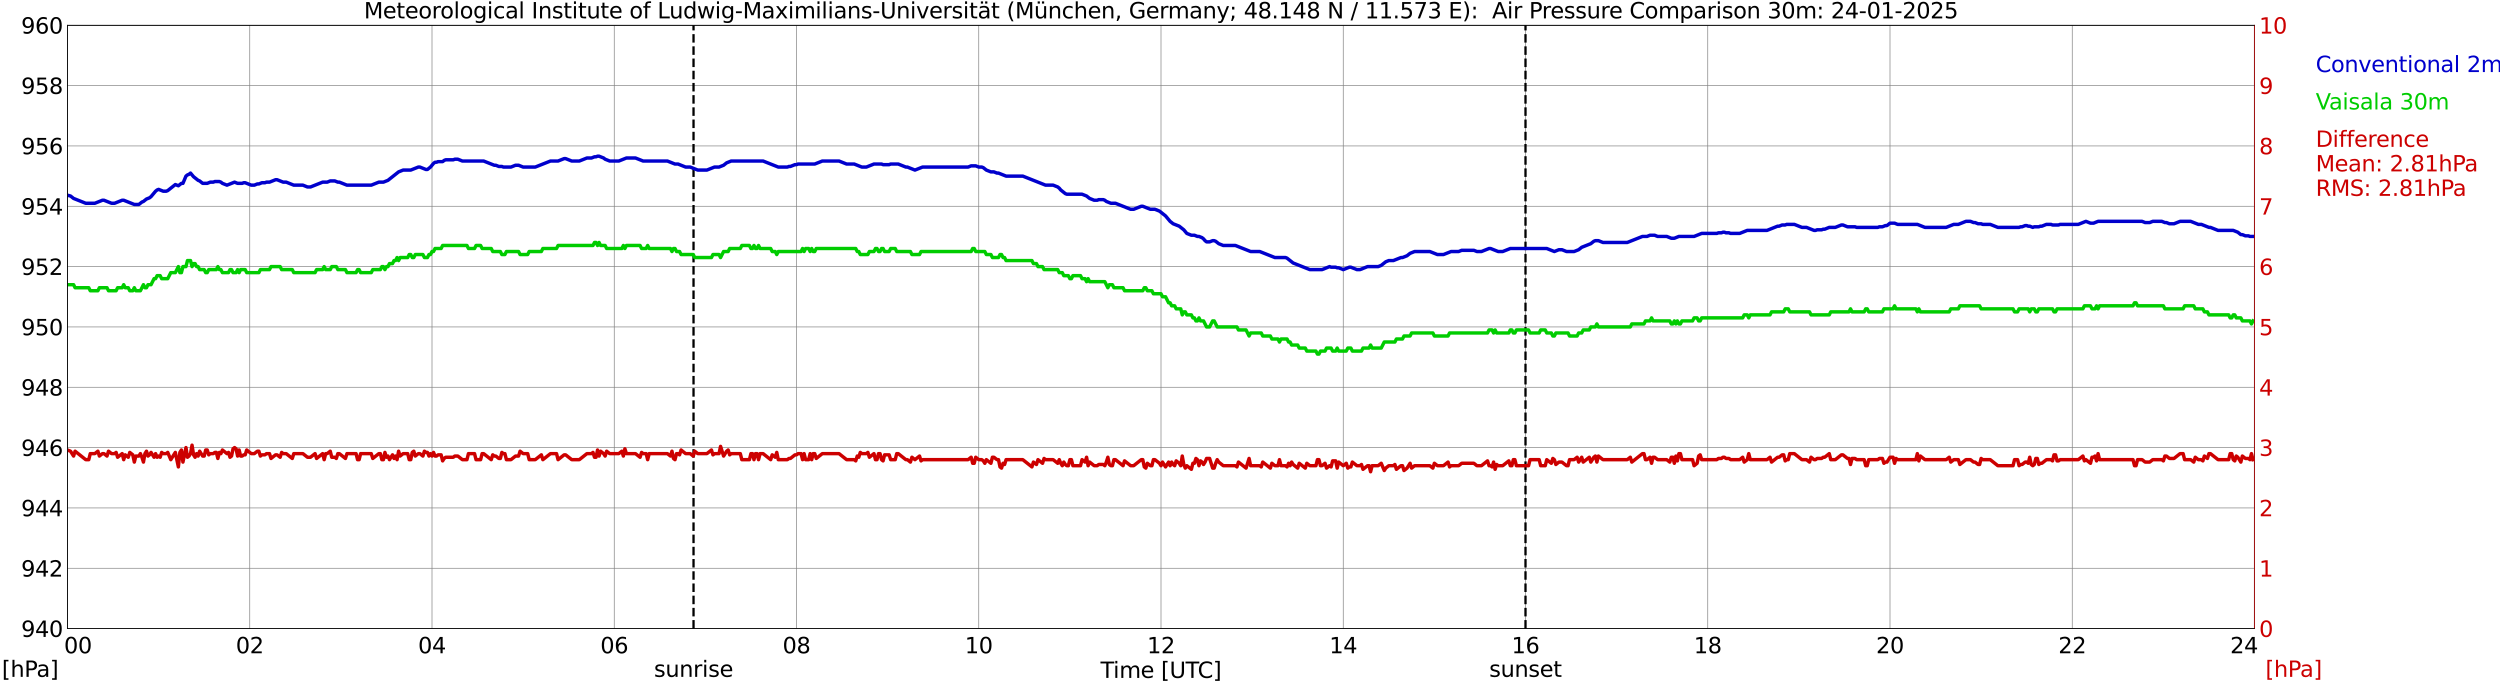 <?xml version="1.0" encoding="utf-8" standalone="no"?>
<!DOCTYPE svg PUBLIC "-//W3C//DTD SVG 1.1//EN"
  "http://www.w3.org/Graphics/SVG/1.1/DTD/svg11.dtd">
<svg xmlns:xlink="http://www.w3.org/1999/xlink" width="1085.4pt" height="296.64pt" viewBox="0 0 1085.4 296.64" xmlns="http://www.w3.org/2000/svg" version="1.1">
 <defs>
  <style type="text/css">*{stroke-linejoin: round; stroke-linecap: butt}</style>
 </defs>
 <g id="figure_1">
  <g id="patch_1">
   <path d="M 0 296.64 
L 1085.4 296.64 
L 1085.4 0 
L 0 0 
z
" style="fill: #ffffff"/>
  </g>
  <g id="axes_1">
   <g id="patch_2">
    <path d="M 29.306 272.909 
L 978.814 272.909 
L 978.814 10.976 
L 29.306 10.976 
z
" style="fill: #ffffff"/>
   </g>
   <g id="patch_3">
    <path d="M 978.814 272.909 
L 978.814 272.909 
L 978.814 10.976 
L 978.814 10.976 
z
" clip-path="url(#pe3fe64907d)" style="fill: #d3d3d3; opacity: 0.25; stroke: #d3d3d3; stroke-linejoin: miter"/>
   </g>
   <g id="matplotlib.axis_1">
    <g id="xtick_1">
     <g id="line2d_1">
      <path d="M 29.306 272.909 
L 29.306 10.976 
" clip-path="url(#pe3fe64907d)" style="fill: none; stroke: #808080; stroke-width: 0.3; stroke-linecap: square"/>
     </g>
     <g id="line2d_2"/>
     <g id="text_1">
      <!--    00 -->
      <g transform="translate(18.733 283.627) scale(0.095 -0.095)">
       <defs>
        <path id="DejaVuSans-20" transform="scale(0.016)"/>
        <path id="DejaVuSans-30" d="M 2034 4250 
Q 1547 4250 1301 3770 
Q 1056 3291 1056 2328 
Q 1056 1369 1301 889 
Q 1547 409 2034 409 
Q 2525 409 2770 889 
Q 3016 1369 3016 2328 
Q 3016 3291 2770 3770 
Q 2525 4250 2034 4250 
z
M 2034 4750 
Q 2819 4750 3233 4129 
Q 3647 3509 3647 2328 
Q 3647 1150 3233 529 
Q 2819 -91 2034 -91 
Q 1250 -91 836 529 
Q 422 1150 422 2328 
Q 422 3509 836 4129 
Q 1250 4750 2034 4750 
z
" transform="scale(0.016)"/>
       </defs>
       <use xlink:href="#DejaVuSans-20"/>
       <use xlink:href="#DejaVuSans-20" transform="translate(31.787 0)"/>
       <use xlink:href="#DejaVuSans-20" transform="translate(63.574 0)"/>
       <use xlink:href="#DejaVuSans-30" transform="translate(95.361 0)"/>
       <use xlink:href="#DejaVuSans-30" transform="translate(158.984 0)"/>
      </g>
     </g>
    </g>
    <g id="xtick_2">
     <g id="line2d_3">
      <path d="M 108.431 272.909 
L 108.431 10.976 
" clip-path="url(#pe3fe64907d)" style="fill: none; stroke: #808080; stroke-width: 0.3; stroke-linecap: square"/>
     </g>
     <g id="line2d_4"/>
     <g id="text_2">
      <!-- 02 -->
      <g transform="translate(102.387 283.627) scale(0.095 -0.095)">
       <defs>
        <path id="DejaVuSans-32" d="M 1228 531 
L 3431 531 
L 3431 0 
L 469 0 
L 469 531 
Q 828 903 1448 1529 
Q 2069 2156 2228 2338 
Q 2531 2678 2651 2914 
Q 2772 3150 2772 3378 
Q 2772 3750 2511 3984 
Q 2250 4219 1831 4219 
Q 1534 4219 1204 4116 
Q 875 4013 500 3803 
L 500 4441 
Q 881 4594 1212 4672 
Q 1544 4750 1819 4750 
Q 2544 4750 2975 4387 
Q 3406 4025 3406 3419 
Q 3406 3131 3298 2873 
Q 3191 2616 2906 2266 
Q 2828 2175 2409 1742 
Q 1991 1309 1228 531 
z
" transform="scale(0.016)"/>
       </defs>
       <use xlink:href="#DejaVuSans-30"/>
       <use xlink:href="#DejaVuSans-32" transform="translate(63.623 0)"/>
      </g>
     </g>
    </g>
    <g id="xtick_3">
     <g id="line2d_5">
      <path d="M 187.557 272.909 
L 187.557 10.976 
" clip-path="url(#pe3fe64907d)" style="fill: none; stroke: #808080; stroke-width: 0.3; stroke-linecap: square"/>
     </g>
     <g id="line2d_6"/>
     <g id="text_3">
      <!-- 04 -->
      <g transform="translate(181.513 283.627) scale(0.095 -0.095)">
       <defs>
        <path id="DejaVuSans-34" d="M 2419 4116 
L 825 1625 
L 2419 1625 
L 2419 4116 
z
M 2253 4666 
L 3047 4666 
L 3047 1625 
L 3713 1625 
L 3713 1100 
L 3047 1100 
L 3047 0 
L 2419 0 
L 2419 1100 
L 313 1100 
L 313 1709 
L 2253 4666 
z
" transform="scale(0.016)"/>
       </defs>
       <use xlink:href="#DejaVuSans-30"/>
       <use xlink:href="#DejaVuSans-34" transform="translate(63.623 0)"/>
      </g>
     </g>
    </g>
    <g id="xtick_4">
     <g id="line2d_7">
      <path d="M 266.683 272.909 
L 266.683 10.976 
" clip-path="url(#pe3fe64907d)" style="fill: none; stroke: #808080; stroke-width: 0.3; stroke-linecap: square"/>
     </g>
     <g id="line2d_8"/>
     <g id="text_4">
      <!-- 06 -->
      <g transform="translate(260.638 283.627) scale(0.095 -0.095)">
       <defs>
        <path id="DejaVuSans-36" d="M 2113 2584 
Q 1688 2584 1439 2293 
Q 1191 2003 1191 1497 
Q 1191 994 1439 701 
Q 1688 409 2113 409 
Q 2538 409 2786 701 
Q 3034 994 3034 1497 
Q 3034 2003 2786 2293 
Q 2538 2584 2113 2584 
z
M 3366 4563 
L 3366 3988 
Q 3128 4100 2886 4159 
Q 2644 4219 2406 4219 
Q 1781 4219 1451 3797 
Q 1122 3375 1075 2522 
Q 1259 2794 1537 2939 
Q 1816 3084 2150 3084 
Q 2853 3084 3261 2657 
Q 3669 2231 3669 1497 
Q 3669 778 3244 343 
Q 2819 -91 2113 -91 
Q 1303 -91 875 529 
Q 447 1150 447 2328 
Q 447 3434 972 4092 
Q 1497 4750 2381 4750 
Q 2619 4750 2861 4703 
Q 3103 4656 3366 4563 
z
" transform="scale(0.016)"/>
       </defs>
       <use xlink:href="#DejaVuSans-30"/>
       <use xlink:href="#DejaVuSans-36" transform="translate(63.623 0)"/>
      </g>
     </g>
    </g>
    <g id="xtick_5">
     <g id="line2d_9">
      <path d="M 345.808 272.909 
L 345.808 10.976 
" clip-path="url(#pe3fe64907d)" style="fill: none; stroke: #808080; stroke-width: 0.3; stroke-linecap: square"/>
     </g>
     <g id="line2d_10"/>
     <g id="text_5">
      <!-- 08 -->
      <g transform="translate(339.764 283.627) scale(0.095 -0.095)">
       <defs>
        <path id="DejaVuSans-38" d="M 2034 2216 
Q 1584 2216 1326 1975 
Q 1069 1734 1069 1313 
Q 1069 891 1326 650 
Q 1584 409 2034 409 
Q 2484 409 2743 651 
Q 3003 894 3003 1313 
Q 3003 1734 2745 1975 
Q 2488 2216 2034 2216 
z
M 1403 2484 
Q 997 2584 770 2862 
Q 544 3141 544 3541 
Q 544 4100 942 4425 
Q 1341 4750 2034 4750 
Q 2731 4750 3128 4425 
Q 3525 4100 3525 3541 
Q 3525 3141 3298 2862 
Q 3072 2584 2669 2484 
Q 3125 2378 3379 2068 
Q 3634 1759 3634 1313 
Q 3634 634 3220 271 
Q 2806 -91 2034 -91 
Q 1263 -91 848 271 
Q 434 634 434 1313 
Q 434 1759 690 2068 
Q 947 2378 1403 2484 
z
M 1172 3481 
Q 1172 3119 1398 2916 
Q 1625 2713 2034 2713 
Q 2441 2713 2670 2916 
Q 2900 3119 2900 3481 
Q 2900 3844 2670 4047 
Q 2441 4250 2034 4250 
Q 1625 4250 1398 4047 
Q 1172 3844 1172 3481 
z
" transform="scale(0.016)"/>
       </defs>
       <use xlink:href="#DejaVuSans-30"/>
       <use xlink:href="#DejaVuSans-38" transform="translate(63.623 0)"/>
      </g>
     </g>
    </g>
    <g id="xtick_6">
     <g id="line2d_11">
      <path d="M 424.934 272.909 
L 424.934 10.976 
" clip-path="url(#pe3fe64907d)" style="fill: none; stroke: #808080; stroke-width: 0.3; stroke-linecap: square"/>
     </g>
     <g id="line2d_12"/>
     <g id="text_6">
      <!-- 10 -->
      <g transform="translate(418.89 283.627) scale(0.095 -0.095)">
       <defs>
        <path id="DejaVuSans-31" d="M 794 531 
L 1825 531 
L 1825 4091 
L 703 3866 
L 703 4441 
L 1819 4666 
L 2450 4666 
L 2450 531 
L 3481 531 
L 3481 0 
L 794 0 
L 794 531 
z
" transform="scale(0.016)"/>
       </defs>
       <use xlink:href="#DejaVuSans-31"/>
       <use xlink:href="#DejaVuSans-30" transform="translate(63.623 0)"/>
      </g>
     </g>
    </g>
    <g id="xtick_7">
     <g id="line2d_13">
      <path d="M 504.06 272.909 
L 504.06 10.976 
" clip-path="url(#pe3fe64907d)" style="fill: none; stroke: #808080; stroke-width: 0.3; stroke-linecap: square"/>
     </g>
     <g id="line2d_14"/>
     <g id="text_7">
      <!-- 12 -->
      <g transform="translate(498.015 283.627) scale(0.095 -0.095)">
       <use xlink:href="#DejaVuSans-31"/>
       <use xlink:href="#DejaVuSans-32" transform="translate(63.623 0)"/>
      </g>
     </g>
    </g>
    <g id="xtick_8">
     <g id="line2d_15">
      <path d="M 583.185 272.909 
L 583.185 10.976 
" clip-path="url(#pe3fe64907d)" style="fill: none; stroke: #808080; stroke-width: 0.3; stroke-linecap: square"/>
     </g>
     <g id="line2d_16"/>
     <g id="text_8">
      <!-- 14 -->
      <g transform="translate(577.141 283.627) scale(0.095 -0.095)">
       <use xlink:href="#DejaVuSans-31"/>
       <use xlink:href="#DejaVuSans-34" transform="translate(63.623 0)"/>
      </g>
     </g>
    </g>
    <g id="xtick_9">
     <g id="line2d_17">
      <path d="M 662.311 272.909 
L 662.311 10.976 
" clip-path="url(#pe3fe64907d)" style="fill: none; stroke: #808080; stroke-width: 0.3; stroke-linecap: square"/>
     </g>
     <g id="line2d_18"/>
     <g id="text_9">
      <!-- 16 -->
      <g transform="translate(656.267 283.627) scale(0.095 -0.095)">
       <use xlink:href="#DejaVuSans-31"/>
       <use xlink:href="#DejaVuSans-36" transform="translate(63.623 0)"/>
      </g>
     </g>
    </g>
    <g id="xtick_10">
     <g id="line2d_19">
      <path d="M 741.437 272.909 
L 741.437 10.976 
" clip-path="url(#pe3fe64907d)" style="fill: none; stroke: #808080; stroke-width: 0.3; stroke-linecap: square"/>
     </g>
     <g id="line2d_20"/>
     <g id="text_10">
      <!-- 18 -->
      <g transform="translate(735.392 283.627) scale(0.095 -0.095)">
       <use xlink:href="#DejaVuSans-31"/>
       <use xlink:href="#DejaVuSans-38" transform="translate(63.623 0)"/>
      </g>
     </g>
    </g>
    <g id="xtick_11">
     <g id="line2d_21">
      <path d="M 820.562 272.909 
L 820.562 10.976 
" clip-path="url(#pe3fe64907d)" style="fill: none; stroke: #808080; stroke-width: 0.3; stroke-linecap: square"/>
     </g>
     <g id="line2d_22"/>
     <g id="text_11">
      <!-- 20 -->
      <g transform="translate(814.518 283.627) scale(0.095 -0.095)">
       <use xlink:href="#DejaVuSans-32"/>
       <use xlink:href="#DejaVuSans-30" transform="translate(63.623 0)"/>
      </g>
     </g>
    </g>
    <g id="xtick_12">
     <g id="line2d_23">
      <path d="M 899.688 272.909 
L 899.688 10.976 
" clip-path="url(#pe3fe64907d)" style="fill: none; stroke: #808080; stroke-width: 0.3; stroke-linecap: square"/>
     </g>
     <g id="line2d_24"/>
     <g id="text_12">
      <!-- 22 -->
      <g transform="translate(893.644 283.627) scale(0.095 -0.095)">
       <use xlink:href="#DejaVuSans-32"/>
       <use xlink:href="#DejaVuSans-32" transform="translate(63.623 0)"/>
      </g>
     </g>
    </g>
    <g id="xtick_13">
     <g id="line2d_25">
      <path d="M 978.814 272.909 
L 978.814 10.976 
" clip-path="url(#pe3fe64907d)" style="fill: none; stroke: #808080; stroke-width: 0.3; stroke-linecap: square"/>
     </g>
     <g id="line2d_26"/>
     <g id="text_13">
      <!-- 24    -->
      <g transform="translate(968.241 283.627) scale(0.095 -0.095)">
       <use xlink:href="#DejaVuSans-32"/>
       <use xlink:href="#DejaVuSans-34" transform="translate(63.623 0)"/>
       <use xlink:href="#DejaVuSans-20" transform="translate(127.246 0)"/>
       <use xlink:href="#DejaVuSans-20" transform="translate(159.033 0)"/>
       <use xlink:href="#DejaVuSans-20" transform="translate(190.82 0)"/>
      </g>
     </g>
    </g>
    <g id="text_14">
     <!-- Time [UTC] -->
     <g transform="translate(477.806 294.322) scale(0.095 -0.095)">
      <defs>
       <path id="DejaVuSans-54" d="M -19 4666 
L 3928 4666 
L 3928 4134 
L 2272 4134 
L 2272 0 
L 1638 0 
L 1638 4134 
L -19 4134 
L -19 4666 
z
" transform="scale(0.016)"/>
       <path id="DejaVuSans-69" d="M 603 3500 
L 1178 3500 
L 1178 0 
L 603 0 
L 603 3500 
z
M 603 4863 
L 1178 4863 
L 1178 4134 
L 603 4134 
L 603 4863 
z
" transform="scale(0.016)"/>
       <path id="DejaVuSans-6d" d="M 3328 2828 
Q 3544 3216 3844 3400 
Q 4144 3584 4550 3584 
Q 5097 3584 5394 3201 
Q 5691 2819 5691 2113 
L 5691 0 
L 5113 0 
L 5113 2094 
Q 5113 2597 4934 2840 
Q 4756 3084 4391 3084 
Q 3944 3084 3684 2787 
Q 3425 2491 3425 1978 
L 3425 0 
L 2847 0 
L 2847 2094 
Q 2847 2600 2669 2842 
Q 2491 3084 2119 3084 
Q 1678 3084 1418 2786 
Q 1159 2488 1159 1978 
L 1159 0 
L 581 0 
L 581 3500 
L 1159 3500 
L 1159 2956 
Q 1356 3278 1631 3431 
Q 1906 3584 2284 3584 
Q 2666 3584 2933 3390 
Q 3200 3197 3328 2828 
z
" transform="scale(0.016)"/>
       <path id="DejaVuSans-65" d="M 3597 1894 
L 3597 1613 
L 953 1613 
Q 991 1019 1311 708 
Q 1631 397 2203 397 
Q 2534 397 2845 478 
Q 3156 559 3463 722 
L 3463 178 
Q 3153 47 2828 -22 
Q 2503 -91 2169 -91 
Q 1331 -91 842 396 
Q 353 884 353 1716 
Q 353 2575 817 3079 
Q 1281 3584 2069 3584 
Q 2775 3584 3186 3129 
Q 3597 2675 3597 1894 
z
M 3022 2063 
Q 3016 2534 2758 2815 
Q 2500 3097 2075 3097 
Q 1594 3097 1305 2825 
Q 1016 2553 972 2059 
L 3022 2063 
z
" transform="scale(0.016)"/>
       <path id="DejaVuSans-5b" d="M 550 4863 
L 1875 4863 
L 1875 4416 
L 1125 4416 
L 1125 -397 
L 1875 -397 
L 1875 -844 
L 550 -844 
L 550 4863 
z
" transform="scale(0.016)"/>
       <path id="DejaVuSans-55" d="M 556 4666 
L 1191 4666 
L 1191 1831 
Q 1191 1081 1462 751 
Q 1734 422 2344 422 
Q 2950 422 3222 751 
Q 3494 1081 3494 1831 
L 3494 4666 
L 4128 4666 
L 4128 1753 
Q 4128 841 3676 375 
Q 3225 -91 2344 -91 
Q 1459 -91 1007 375 
Q 556 841 556 1753 
L 556 4666 
z
" transform="scale(0.016)"/>
       <path id="DejaVuSans-43" d="M 4122 4306 
L 4122 3641 
Q 3803 3938 3442 4084 
Q 3081 4231 2675 4231 
Q 1875 4231 1450 3742 
Q 1025 3253 1025 2328 
Q 1025 1406 1450 917 
Q 1875 428 2675 428 
Q 3081 428 3442 575 
Q 3803 722 4122 1019 
L 4122 359 
Q 3791 134 3420 21 
Q 3050 -91 2638 -91 
Q 1578 -91 968 557 
Q 359 1206 359 2328 
Q 359 3453 968 4101 
Q 1578 4750 2638 4750 
Q 3056 4750 3426 4639 
Q 3797 4528 4122 4306 
z
" transform="scale(0.016)"/>
       <path id="DejaVuSans-5d" d="M 1947 4863 
L 1947 -844 
L 622 -844 
L 622 -397 
L 1369 -397 
L 1369 4416 
L 622 4416 
L 622 4863 
L 1947 4863 
z
" transform="scale(0.016)"/>
      </defs>
      <use xlink:href="#DejaVuSans-54"/>
      <use xlink:href="#DejaVuSans-69" transform="translate(57.959 0)"/>
      <use xlink:href="#DejaVuSans-6d" transform="translate(85.742 0)"/>
      <use xlink:href="#DejaVuSans-65" transform="translate(183.154 0)"/>
      <use xlink:href="#DejaVuSans-20" transform="translate(244.678 0)"/>
      <use xlink:href="#DejaVuSans-5b" transform="translate(276.465 0)"/>
      <use xlink:href="#DejaVuSans-55" transform="translate(315.479 0)"/>
      <use xlink:href="#DejaVuSans-54" transform="translate(388.672 0)"/>
      <use xlink:href="#DejaVuSans-43" transform="translate(443.881 0)"/>
      <use xlink:href="#DejaVuSans-5d" transform="translate(513.705 0)"/>
     </g>
    </g>
   </g>
   <g id="matplotlib.axis_2">
    <g id="ytick_1">
     <g id="line2d_27">
      <path d="M 29.306 272.909 
L 978.814 272.909 
" clip-path="url(#pe3fe64907d)" style="fill: none; stroke: #808080; stroke-width: 0.3; stroke-linecap: square"/>
     </g>
     <g id="line2d_28"/>
     <g id="text_15">
      <!-- 940 -->
      <g transform="translate(9.173 276.518) scale(0.095 -0.095)">
       <defs>
        <path id="DejaVuSans-39" d="M 703 97 
L 703 672 
Q 941 559 1184 500 
Q 1428 441 1663 441 
Q 2288 441 2617 861 
Q 2947 1281 2994 2138 
Q 2813 1869 2534 1725 
Q 2256 1581 1919 1581 
Q 1219 1581 811 2004 
Q 403 2428 403 3163 
Q 403 3881 828 4315 
Q 1253 4750 1959 4750 
Q 2769 4750 3195 4129 
Q 3622 3509 3622 2328 
Q 3622 1225 3098 567 
Q 2575 -91 1691 -91 
Q 1453 -91 1209 -44 
Q 966 3 703 97 
z
M 1959 2075 
Q 2384 2075 2632 2365 
Q 2881 2656 2881 3163 
Q 2881 3666 2632 3958 
Q 2384 4250 1959 4250 
Q 1534 4250 1286 3958 
Q 1038 3666 1038 3163 
Q 1038 2656 1286 2365 
Q 1534 2075 1959 2075 
z
" transform="scale(0.016)"/>
       </defs>
       <use xlink:href="#DejaVuSans-39"/>
       <use xlink:href="#DejaVuSans-34" transform="translate(63.623 0)"/>
       <use xlink:href="#DejaVuSans-30" transform="translate(127.246 0)"/>
      </g>
     </g>
    </g>
    <g id="ytick_2">
     <g id="line2d_29">
      <path d="M 29.306 246.715 
L 978.814 246.715 
" clip-path="url(#pe3fe64907d)" style="fill: none; stroke: #808080; stroke-width: 0.3; stroke-linecap: square"/>
     </g>
     <g id="line2d_30"/>
     <g id="text_16">
      <!-- 942 -->
      <g transform="translate(9.173 250.325) scale(0.095 -0.095)">
       <use xlink:href="#DejaVuSans-39"/>
       <use xlink:href="#DejaVuSans-34" transform="translate(63.623 0)"/>
       <use xlink:href="#DejaVuSans-32" transform="translate(127.246 0)"/>
      </g>
     </g>
    </g>
    <g id="ytick_3">
     <g id="line2d_31">
      <path d="M 29.306 220.522 
L 978.814 220.522 
" clip-path="url(#pe3fe64907d)" style="fill: none; stroke: #808080; stroke-width: 0.3; stroke-linecap: square"/>
     </g>
     <g id="line2d_32"/>
     <g id="text_17">
      <!-- 944 -->
      <g transform="translate(9.173 224.131) scale(0.095 -0.095)">
       <use xlink:href="#DejaVuSans-39"/>
       <use xlink:href="#DejaVuSans-34" transform="translate(63.623 0)"/>
       <use xlink:href="#DejaVuSans-34" transform="translate(127.246 0)"/>
      </g>
     </g>
    </g>
    <g id="ytick_4">
     <g id="line2d_33">
      <path d="M 29.306 194.329 
L 978.814 194.329 
" clip-path="url(#pe3fe64907d)" style="fill: none; stroke: #808080; stroke-width: 0.3; stroke-linecap: square"/>
     </g>
     <g id="line2d_34"/>
     <g id="text_18">
      <!-- 946 -->
      <g transform="translate(9.173 197.938) scale(0.095 -0.095)">
       <use xlink:href="#DejaVuSans-39"/>
       <use xlink:href="#DejaVuSans-34" transform="translate(63.623 0)"/>
       <use xlink:href="#DejaVuSans-36" transform="translate(127.246 0)"/>
      </g>
     </g>
    </g>
    <g id="ytick_5">
     <g id="line2d_35">
      <path d="M 29.306 168.136 
L 978.814 168.136 
" clip-path="url(#pe3fe64907d)" style="fill: none; stroke: #808080; stroke-width: 0.3; stroke-linecap: square"/>
     </g>
     <g id="line2d_36"/>
     <g id="text_19">
      <!-- 948 -->
      <g transform="translate(9.173 171.745) scale(0.095 -0.095)">
       <use xlink:href="#DejaVuSans-39"/>
       <use xlink:href="#DejaVuSans-34" transform="translate(63.623 0)"/>
       <use xlink:href="#DejaVuSans-38" transform="translate(127.246 0)"/>
      </g>
     </g>
    </g>
    <g id="ytick_6">
     <g id="line2d_37">
      <path d="M 29.306 141.942 
L 978.814 141.942 
" clip-path="url(#pe3fe64907d)" style="fill: none; stroke: #808080; stroke-width: 0.3; stroke-linecap: square"/>
     </g>
     <g id="line2d_38"/>
     <g id="text_20">
      <!-- 950 -->
      <g transform="translate(9.173 145.551) scale(0.095 -0.095)">
       <defs>
        <path id="DejaVuSans-35" d="M 691 4666 
L 3169 4666 
L 3169 4134 
L 1269 4134 
L 1269 2991 
Q 1406 3038 1543 3061 
Q 1681 3084 1819 3084 
Q 2600 3084 3056 2656 
Q 3513 2228 3513 1497 
Q 3513 744 3044 326 
Q 2575 -91 1722 -91 
Q 1428 -91 1123 -41 
Q 819 9 494 109 
L 494 744 
Q 775 591 1075 516 
Q 1375 441 1709 441 
Q 2250 441 2565 725 
Q 2881 1009 2881 1497 
Q 2881 1984 2565 2268 
Q 2250 2553 1709 2553 
Q 1456 2553 1204 2497 
Q 953 2441 691 2322 
L 691 4666 
z
" transform="scale(0.016)"/>
       </defs>
       <use xlink:href="#DejaVuSans-39"/>
       <use xlink:href="#DejaVuSans-35" transform="translate(63.623 0)"/>
       <use xlink:href="#DejaVuSans-30" transform="translate(127.246 0)"/>
      </g>
     </g>
    </g>
    <g id="ytick_7">
     <g id="line2d_39">
      <path d="M 29.306 115.749 
L 978.814 115.749 
" clip-path="url(#pe3fe64907d)" style="fill: none; stroke: #808080; stroke-width: 0.3; stroke-linecap: square"/>
     </g>
     <g id="line2d_40"/>
     <g id="text_21">
      <!-- 952 -->
      <g transform="translate(9.173 119.358) scale(0.095 -0.095)">
       <use xlink:href="#DejaVuSans-39"/>
       <use xlink:href="#DejaVuSans-35" transform="translate(63.623 0)"/>
       <use xlink:href="#DejaVuSans-32" transform="translate(127.246 0)"/>
      </g>
     </g>
    </g>
    <g id="ytick_8">
     <g id="line2d_41">
      <path d="M 29.306 89.556 
L 978.814 89.556 
" clip-path="url(#pe3fe64907d)" style="fill: none; stroke: #808080; stroke-width: 0.3; stroke-linecap: square"/>
     </g>
     <g id="line2d_42"/>
     <g id="text_22">
      <!-- 954 -->
      <g transform="translate(9.173 93.165) scale(0.095 -0.095)">
       <use xlink:href="#DejaVuSans-39"/>
       <use xlink:href="#DejaVuSans-35" transform="translate(63.623 0)"/>
       <use xlink:href="#DejaVuSans-34" transform="translate(127.246 0)"/>
      </g>
     </g>
    </g>
    <g id="ytick_9">
     <g id="line2d_43">
      <path d="M 29.306 63.362 
L 978.814 63.362 
" clip-path="url(#pe3fe64907d)" style="fill: none; stroke: #808080; stroke-width: 0.3; stroke-linecap: square"/>
     </g>
     <g id="line2d_44"/>
     <g id="text_23">
      <!-- 956 -->
      <g transform="translate(9.173 66.972) scale(0.095 -0.095)">
       <use xlink:href="#DejaVuSans-39"/>
       <use xlink:href="#DejaVuSans-35" transform="translate(63.623 0)"/>
       <use xlink:href="#DejaVuSans-36" transform="translate(127.246 0)"/>
      </g>
     </g>
    </g>
    <g id="ytick_10">
     <g id="line2d_45">
      <path d="M 29.306 37.169 
L 978.814 37.169 
" clip-path="url(#pe3fe64907d)" style="fill: none; stroke: #808080; stroke-width: 0.3; stroke-linecap: square"/>
     </g>
     <g id="line2d_46"/>
     <g id="text_24">
      <!-- 958 -->
      <g transform="translate(9.173 40.778) scale(0.095 -0.095)">
       <use xlink:href="#DejaVuSans-39"/>
       <use xlink:href="#DejaVuSans-35" transform="translate(63.623 0)"/>
       <use xlink:href="#DejaVuSans-38" transform="translate(127.246 0)"/>
      </g>
     </g>
    </g>
    <g id="ytick_11">
     <g id="line2d_47">
      <path d="M 29.306 10.976 
L 978.814 10.976 
" clip-path="url(#pe3fe64907d)" style="fill: none; stroke: #808080; stroke-width: 0.3; stroke-linecap: square"/>
     </g>
     <g id="line2d_48"/>
     <g id="text_25">
      <!-- 960 -->
      <g transform="translate(9.173 14.585) scale(0.095 -0.095)">
       <use xlink:href="#DejaVuSans-39"/>
       <use xlink:href="#DejaVuSans-36" transform="translate(63.623 0)"/>
       <use xlink:href="#DejaVuSans-30" transform="translate(127.246 0)"/>
      </g>
     </g>
    </g>
   </g>
   <g id="line2d_49">
    <path d="M 301.102 272.909 
L 301.102 10.976 
" clip-path="url(#pe3fe64907d)" style="fill: none; stroke-dasharray: 3.7,1.6; stroke-dashoffset: 0; stroke: #000000"/>
   </g>
   <g id="line2d_50">
    <path d="M 662.311 272.909 
L 662.311 10.976 
" clip-path="url(#pe3fe64907d)" style="fill: none; stroke-dasharray: 3.7,1.6; stroke-dashoffset: 0; stroke: #000000"/>
   </g>
   <g id="line2d_51">
    <path d="M 29.306 84.754 
L 30.625 85.103 
L 31.943 86.15 
L 37.218 88.246 
L 41.175 88.246 
L 44.472 86.936 
L 45.131 86.936 
L 48.428 88.246 
L 49.747 88.246 
L 53.043 86.936 
L 53.703 86.936 
L 58.319 88.77 
L 60.297 88.77 
L 61.615 87.722 
L 62.275 87.46 
L 63.594 86.412 
L 64.912 85.889 
L 65.572 85.365 
L 67.55 83.007 
L 68.209 82.483 
L 68.869 82.221 
L 70.847 83.007 
L 72.166 83.007 
L 72.825 82.745 
L 76.122 80.126 
L 77.441 80.65 
L 78.759 79.602 
L 79.419 79.602 
L 80.737 76.459 
L 81.397 75.935 
L 82.056 75.673 
L 82.716 75.149 
L 84.034 76.721 
L 86.013 78.292 
L 86.672 78.554 
L 87.991 79.602 
L 89.969 79.602 
L 91.288 79.078 
L 92.606 79.078 
L 93.266 78.816 
L 95.244 78.816 
L 95.903 79.078 
L 96.563 79.602 
L 98.541 80.388 
L 101.838 79.078 
L 103.156 79.602 
L 105.135 79.602 
L 105.794 79.34 
L 106.453 79.34 
L 109.091 80.388 
L 110.41 80.388 
L 111.728 79.864 
L 112.388 79.864 
L 113.707 79.34 
L 115.025 79.34 
L 115.685 79.078 
L 117.003 79.078 
L 119.641 78.031 
L 120.3 78.031 
L 122.938 79.078 
L 124.257 79.078 
L 127.553 80.388 
L 131.51 80.388 
L 133.488 81.174 
L 134.807 81.174 
L 140.082 79.078 
L 142.06 79.078 
L 143.379 78.554 
L 145.357 78.554 
L 146.676 79.078 
L 147.335 79.078 
L 150.632 80.388 
L 161.182 80.388 
L 164.479 79.078 
L 166.457 79.078 
L 168.435 78.292 
L 173.051 74.625 
L 175.029 73.84 
L 178.326 73.84 
L 181.623 72.53 
L 182.282 72.53 
L 184.92 73.578 
L 185.579 73.578 
L 186.898 72.53 
L 188.216 70.958 
L 188.876 70.434 
L 189.535 70.434 
L 190.195 70.173 
L 192.173 70.173 
L 192.832 69.649 
L 193.492 69.387 
L 196.788 69.387 
L 197.448 69.125 
L 198.767 69.125 
L 200.745 69.911 
L 209.976 69.911 
L 214.592 71.744 
L 215.251 71.744 
L 216.57 72.268 
L 217.889 72.268 
L 218.548 72.53 
L 221.845 72.53 
L 223.823 71.744 
L 225.142 71.744 
L 227.12 72.53 
L 232.395 72.53 
L 238.989 69.911 
L 242.286 69.911 
L 244.923 68.863 
L 245.583 68.863 
L 248.22 69.911 
L 251.517 69.911 
L 254.814 68.601 
L 256.792 68.601 
L 258.111 68.077 
L 258.77 68.077 
L 259.43 67.815 
L 260.089 67.815 
L 262.067 68.601 
L 262.726 69.125 
L 264.705 69.911 
L 268.661 69.911 
L 271.958 68.601 
L 275.914 68.601 
L 279.211 69.911 
L 289.761 69.911 
L 293.058 71.22 
L 294.377 71.22 
L 297.674 72.53 
L 299.652 72.53 
L 302.949 73.84 
L 306.905 73.84 
L 310.202 72.53 
L 312.18 72.53 
L 314.158 71.744 
L 315.477 70.696 
L 317.455 69.911 
L 331.302 69.911 
L 337.896 72.53 
L 341.852 72.53 
L 342.512 72.268 
L 343.171 72.268 
L 345.149 71.482 
L 345.808 71.482 
L 346.468 71.22 
L 353.721 71.22 
L 357.018 69.911 
L 364.271 69.911 
L 367.568 71.22 
L 370.865 71.22 
L 374.162 72.53 
L 376.14 72.53 
L 379.437 71.22 
L 382.734 71.22 
L 383.393 71.482 
L 386.031 71.482 
L 386.69 71.22 
L 389.987 71.22 
L 393.284 72.53 
L 393.943 72.53 
L 397.24 73.84 
L 400.537 72.53 
L 420.318 72.53 
L 421.637 72.006 
L 423.615 72.006 
L 424.934 72.53 
L 426.253 72.53 
L 426.912 72.792 
L 428.231 73.84 
L 430.209 74.625 
L 431.528 74.625 
L 432.847 75.149 
L 433.506 75.149 
L 436.803 76.459 
L 444.056 76.459 
L 453.947 80.388 
L 457.244 80.388 
L 459.222 81.174 
L 459.881 81.698 
L 460.541 82.483 
L 462.519 84.055 
L 463.178 84.317 
L 469.772 84.317 
L 471.75 85.103 
L 473.069 86.15 
L 475.047 86.936 
L 476.366 86.936 
L 477.025 86.674 
L 479.003 86.674 
L 479.663 86.936 
L 480.322 87.46 
L 482.3 88.246 
L 484.278 88.246 
L 490.872 90.865 
L 492.191 90.865 
L 495.488 89.556 
L 496.147 89.556 
L 499.444 90.865 
L 501.422 90.865 
L 503.4 91.651 
L 506.038 93.747 
L 508.016 96.104 
L 509.335 97.152 
L 511.972 98.199 
L 513.95 99.771 
L 515.269 101.343 
L 517.247 102.128 
L 518.566 102.128 
L 519.885 102.652 
L 520.544 102.652 
L 521.863 103.176 
L 522.522 103.7 
L 523.182 104.486 
L 523.841 105.01 
L 525.16 105.01 
L 526.479 104.486 
L 527.138 104.486 
L 527.797 104.748 
L 529.116 105.795 
L 531.094 106.581 
L 536.369 106.581 
L 542.963 109.201 
L 546.919 109.201 
L 553.513 111.82 
L 558.129 111.82 
L 558.788 112.082 
L 561.426 114.177 
L 568.679 117.059 
L 573.954 117.059 
L 577.251 115.749 
L 577.91 116.011 
L 579.889 116.011 
L 580.548 116.273 
L 581.207 116.273 
L 583.185 117.059 
L 585.823 116.011 
L 586.482 116.011 
L 589.12 117.059 
L 590.439 117.059 
L 593.736 115.749 
L 598.351 115.749 
L 599.67 115.225 
L 601.648 113.653 
L 602.967 113.13 
L 604.945 113.13 
L 608.242 111.82 
L 608.901 111.82 
L 610.879 111.034 
L 612.198 109.986 
L 614.176 109.201 
L 620.77 109.201 
L 624.067 110.51 
L 626.705 110.51 
L 630.001 109.201 
L 633.298 109.201 
L 634.617 108.677 
L 639.892 108.677 
L 641.211 109.201 
L 643.189 109.201 
L 646.486 107.891 
L 647.145 107.891 
L 650.442 109.201 
L 652.42 109.201 
L 655.717 107.891 
L 671.542 107.891 
L 674.839 109.201 
L 676.817 108.415 
L 678.136 108.415 
L 680.114 109.201 
L 683.411 109.201 
L 685.389 108.415 
L 686.708 107.367 
L 690.664 105.795 
L 691.983 104.748 
L 692.643 104.486 
L 693.961 104.486 
L 695.939 105.272 
L 706.49 105.272 
L 713.083 102.652 
L 715.062 102.652 
L 716.38 102.128 
L 718.358 102.128 
L 719.677 102.652 
L 723.633 102.652 
L 725.612 103.438 
L 726.93 103.438 
L 728.909 102.652 
L 735.502 102.652 
L 738.799 101.343 
L 745.393 101.343 
L 746.052 101.081 
L 747.371 101.081 
L 748.031 100.819 
L 748.69 100.819 
L 749.349 101.081 
L 750.668 101.081 
L 751.327 101.343 
L 755.284 101.343 
L 758.581 100.033 
L 767.153 100.033 
L 771.768 98.199 
L 772.428 98.199 
L 773.746 97.676 
L 775.065 97.676 
L 775.725 97.414 
L 779.021 97.414 
L 782.318 98.723 
L 784.296 98.723 
L 787.593 100.033 
L 788.253 100.033 
L 788.912 99.771 
L 790.89 99.771 
L 791.55 99.509 
L 792.209 99.509 
L 794.187 98.723 
L 796.825 98.723 
L 799.462 97.676 
L 800.122 97.676 
L 802.1 98.461 
L 805.397 98.461 
L 806.056 98.723 
L 815.287 98.723 
L 815.947 98.461 
L 817.265 98.461 
L 818.584 97.937 
L 819.244 97.937 
L 820.562 96.89 
L 822.541 96.89 
L 823.859 97.414 
L 832.431 97.414 
L 835.728 98.723 
L 844.959 98.723 
L 848.256 97.414 
L 850.235 97.414 
L 853.531 96.104 
L 855.51 96.104 
L 856.828 96.628 
L 857.488 96.628 
L 858.806 97.152 
L 860.125 97.152 
L 860.785 97.414 
L 864.082 97.414 
L 867.378 98.723 
L 876.61 98.723 
L 877.269 98.461 
L 877.929 98.461 
L 879.247 97.937 
L 879.907 97.937 
L 880.566 98.199 
L 881.225 98.199 
L 882.544 98.723 
L 883.204 98.461 
L 885.182 98.461 
L 885.841 98.199 
L 886.5 98.199 
L 888.479 97.414 
L 890.457 97.414 
L 891.116 97.676 
L 893.754 97.676 
L 894.413 97.414 
L 902.326 97.414 
L 905.622 96.104 
L 907.601 96.89 
L 908.919 96.89 
L 910.898 96.104 
L 930.02 96.104 
L 931.338 96.628 
L 933.316 96.628 
L 934.635 96.104 
L 938.592 96.104 
L 939.91 96.628 
L 940.57 96.628 
L 941.888 97.152 
L 943.867 97.152 
L 946.504 96.104 
L 951.12 96.104 
L 954.417 97.414 
L 955.735 97.414 
L 959.032 98.723 
L 959.692 98.723 
L 962.989 100.033 
L 969.582 100.033 
L 971.561 100.819 
L 972.879 101.866 
L 973.539 101.866 
L 974.857 102.39 
L 976.176 102.39 
L 976.836 102.652 
L 978.154 102.652 
L 978.154 102.652 
" clip-path="url(#pe3fe64907d)" style="fill: none; stroke: #0000cc; stroke-width: 1.5; stroke-linecap: square"/>
   </g>
   <g id="line2d_52">
    <path d="M 29.965 123.607 
L 31.943 123.607 
L 32.603 124.917 
L 38.537 124.917 
L 39.197 126.226 
L 42.493 126.226 
L 43.153 124.917 
L 46.45 124.917 
L 47.109 126.226 
L 50.406 126.226 
L 51.065 124.917 
L 53.043 124.917 
L 53.703 123.607 
L 54.362 124.917 
L 55.681 124.917 
L 56.34 126.226 
L 57.659 126.226 
L 58.319 124.917 
L 58.978 126.226 
L 60.956 126.226 
L 62.275 123.607 
L 62.934 124.917 
L 63.594 124.917 
L 64.253 123.607 
L 65.572 123.607 
L 66.89 120.988 
L 67.55 120.988 
L 68.209 119.678 
L 69.528 119.678 
L 70.187 120.988 
L 72.825 120.988 
L 74.144 118.368 
L 76.122 118.368 
L 77.441 115.749 
L 78.1 118.368 
L 78.759 118.368 
L 79.419 115.749 
L 80.737 115.749 
L 81.397 113.13 
L 82.716 113.13 
L 83.375 115.749 
L 84.034 114.439 
L 84.694 114.439 
L 85.353 115.749 
L 86.013 115.749 
L 86.672 117.059 
L 88.65 117.059 
L 89.309 118.368 
L 89.969 118.368 
L 90.628 117.059 
L 93.925 117.059 
L 94.584 115.749 
L 95.244 117.059 
L 95.903 117.059 
L 96.563 118.368 
L 99.2 118.368 
L 99.86 117.059 
L 100.519 117.059 
L 101.178 118.368 
L 102.497 118.368 
L 103.156 117.059 
L 103.816 118.368 
L 104.475 117.059 
L 106.453 117.059 
L 107.113 118.368 
L 112.388 118.368 
L 113.047 117.059 
L 117.003 117.059 
L 117.663 115.749 
L 121.619 115.749 
L 122.278 117.059 
L 126.894 117.059 
L 127.553 118.368 
L 136.785 118.368 
L 137.444 117.059 
L 140.082 117.059 
L 140.741 115.749 
L 141.4 117.059 
L 143.379 117.059 
L 144.038 115.749 
L 146.016 115.749 
L 146.676 117.059 
L 149.972 117.059 
L 150.632 118.368 
L 154.588 118.368 
L 155.247 117.059 
L 155.907 117.059 
L 156.566 118.368 
L 161.182 118.368 
L 161.841 117.059 
L 165.138 117.059 
L 165.798 115.749 
L 166.457 115.749 
L 167.116 117.059 
L 167.776 115.749 
L 168.435 115.749 
L 169.094 114.439 
L 170.413 114.439 
L 171.073 113.13 
L 171.732 113.13 
L 172.391 111.82 
L 173.051 113.13 
L 173.71 111.82 
L 177.007 111.82 
L 177.666 110.51 
L 178.326 110.51 
L 178.985 111.82 
L 179.645 111.82 
L 180.304 110.51 
L 183.601 110.51 
L 184.26 111.82 
L 185.579 111.82 
L 186.238 110.51 
L 186.898 110.51 
L 187.557 109.201 
L 188.216 109.201 
L 188.876 107.891 
L 191.513 107.891 
L 192.173 106.581 
L 202.723 106.581 
L 203.382 107.891 
L 206.02 107.891 
L 206.679 106.581 
L 208.657 106.581 
L 209.317 107.891 
L 213.273 107.891 
L 213.932 109.201 
L 217.229 109.201 
L 217.889 110.51 
L 219.207 110.51 
L 219.867 109.201 
L 225.142 109.201 
L 225.801 110.51 
L 229.098 110.51 
L 229.757 109.201 
L 235.033 109.201 
L 235.692 107.891 
L 241.626 107.891 
L 242.286 106.581 
L 257.451 106.581 
L 258.111 105.272 
L 258.77 105.272 
L 259.43 106.581 
L 260.089 105.272 
L 260.748 106.581 
L 262.726 106.581 
L 263.386 107.891 
L 269.98 107.891 
L 270.639 106.581 
L 271.298 107.891 
L 271.958 106.581 
L 277.892 106.581 
L 278.552 107.891 
L 280.53 107.891 
L 281.189 106.581 
L 281.849 107.891 
L 291.08 107.891 
L 291.739 109.201 
L 292.399 107.891 
L 293.058 107.891 
L 293.717 109.201 
L 295.036 109.201 
L 295.696 110.51 
L 300.971 110.51 
L 301.63 111.82 
L 308.883 111.82 
L 309.543 110.51 
L 312.18 110.51 
L 312.839 111.82 
L 314.158 109.201 
L 316.136 109.201 
L 316.796 107.891 
L 321.411 107.891 
L 322.071 106.581 
L 325.368 106.581 
L 326.027 107.891 
L 326.686 107.891 
L 327.346 106.581 
L 328.005 107.891 
L 328.665 107.891 
L 329.324 106.581 
L 329.983 107.891 
L 334.599 107.891 
L 335.258 109.201 
L 336.577 109.201 
L 337.236 110.51 
L 337.896 109.201 
L 347.787 109.201 
L 348.446 107.891 
L 349.105 109.201 
L 349.765 107.891 
L 351.083 107.891 
L 351.743 109.201 
L 352.402 107.891 
L 353.062 109.201 
L 353.721 109.201 
L 354.38 107.891 
L 371.524 107.891 
L 372.184 109.201 
L 372.843 109.201 
L 373.502 110.51 
L 376.799 110.51 
L 377.459 109.201 
L 379.437 109.201 
L 380.096 107.891 
L 380.756 107.891 
L 381.415 109.201 
L 382.074 109.201 
L 382.734 107.891 
L 383.393 107.891 
L 384.053 109.201 
L 386.031 109.201 
L 386.69 107.891 
L 388.668 107.891 
L 389.328 109.201 
L 395.262 109.201 
L 395.921 110.51 
L 399.218 110.51 
L 399.878 109.201 
L 421.637 109.201 
L 422.297 107.891 
L 422.956 107.891 
L 423.615 109.201 
L 427.572 109.201 
L 428.231 110.51 
L 430.209 110.51 
L 430.869 111.82 
L 433.506 111.82 
L 434.165 110.51 
L 434.825 110.51 
L 435.484 111.82 
L 436.144 111.82 
L 436.803 113.13 
L 448.012 113.13 
L 448.672 114.439 
L 449.991 114.439 
L 450.65 115.749 
L 452.628 115.749 
L 453.287 117.059 
L 459.222 117.059 
L 459.881 118.368 
L 461.2 118.368 
L 461.859 119.678 
L 463.838 119.678 
L 464.497 120.988 
L 465.156 120.988 
L 465.816 119.678 
L 469.113 119.678 
L 469.772 120.988 
L 471.091 120.988 
L 471.75 122.297 
L 472.409 120.988 
L 473.069 122.297 
L 479.663 122.297 
L 480.981 124.917 
L 481.641 123.607 
L 482.96 123.607 
L 483.619 124.917 
L 487.575 124.917 
L 488.235 126.226 
L 496.147 126.226 
L 496.807 124.917 
L 497.466 124.917 
L 498.125 126.226 
L 500.103 126.226 
L 500.763 127.536 
L 504.06 127.536 
L 504.719 128.846 
L 506.038 128.846 
L 507.357 131.465 
L 508.016 131.465 
L 508.675 132.775 
L 509.994 132.775 
L 510.654 134.084 
L 512.632 134.084 
L 513.291 136.704 
L 513.95 135.394 
L 514.61 135.394 
L 515.269 136.704 
L 517.247 136.704 
L 517.907 138.013 
L 518.566 138.013 
L 519.226 139.323 
L 519.885 139.323 
L 520.544 138.013 
L 521.204 139.323 
L 522.522 139.323 
L 523.841 141.942 
L 525.16 141.942 
L 526.479 139.323 
L 527.138 139.323 
L 528.457 141.942 
L 537.029 141.942 
L 537.688 143.252 
L 540.985 143.252 
L 542.304 145.871 
L 542.963 144.562 
L 547.579 144.562 
L 548.238 145.871 
L 551.535 145.871 
L 552.195 147.181 
L 554.832 147.181 
L 555.491 148.491 
L 556.151 147.181 
L 558.788 147.181 
L 559.448 148.491 
L 560.107 148.491 
L 560.766 149.8 
L 563.404 149.8 
L 564.063 151.11 
L 566.701 151.11 
L 567.36 152.42 
L 571.317 152.42 
L 571.976 153.729 
L 572.635 153.729 
L 573.295 152.42 
L 575.273 152.42 
L 575.932 151.11 
L 577.91 151.11 
L 578.57 152.42 
L 579.889 152.42 
L 580.548 151.11 
L 581.207 152.42 
L 584.504 152.42 
L 585.164 151.11 
L 586.482 151.11 
L 587.142 152.42 
L 591.098 152.42 
L 591.757 151.11 
L 594.395 151.11 
L 595.054 149.8 
L 595.714 151.11 
L 599.67 151.11 
L 600.989 148.491 
L 605.604 148.491 
L 606.264 147.181 
L 608.901 147.181 
L 609.561 145.871 
L 612.198 145.871 
L 612.858 144.562 
L 622.089 144.562 
L 622.748 145.871 
L 628.683 145.871 
L 629.342 144.562 
L 645.827 144.562 
L 646.486 143.252 
L 647.805 143.252 
L 648.464 144.562 
L 649.123 143.252 
L 649.783 144.562 
L 655.058 144.562 
L 655.717 143.252 
L 656.377 143.252 
L 657.036 144.562 
L 657.695 144.562 
L 658.355 143.252 
L 663.63 143.252 
L 664.289 144.562 
L 668.246 144.562 
L 668.905 143.252 
L 670.883 143.252 
L 671.542 144.562 
L 673.521 144.562 
L 674.18 145.871 
L 674.839 145.871 
L 675.499 144.562 
L 680.774 144.562 
L 681.433 145.871 
L 684.73 145.871 
L 685.389 144.562 
L 686.708 144.562 
L 687.368 143.252 
L 690.005 143.252 
L 690.664 141.942 
L 692.643 141.942 
L 693.302 140.633 
L 693.961 141.942 
L 707.808 141.942 
L 708.468 140.633 
L 713.743 140.633 
L 714.402 139.323 
L 716.38 139.323 
L 717.04 138.013 
L 717.699 139.323 
L 724.952 139.323 
L 725.612 140.633 
L 726.271 140.633 
L 726.93 139.323 
L 727.59 140.633 
L 728.249 139.323 
L 728.909 140.633 
L 729.568 140.633 
L 730.227 139.323 
L 734.843 139.323 
L 735.502 138.013 
L 736.821 138.013 
L 737.48 139.323 
L 738.14 139.323 
L 738.799 138.013 
L 756.602 138.013 
L 757.262 136.704 
L 758.581 136.704 
L 759.24 138.013 
L 759.899 136.704 
L 768.471 136.704 
L 769.131 135.394 
L 774.406 135.394 
L 775.065 134.084 
L 776.384 134.084 
L 777.043 135.394 
L 785.615 135.394 
L 786.275 136.704 
L 794.187 136.704 
L 794.847 135.394 
L 802.759 135.394 
L 803.419 134.084 
L 804.078 135.394 
L 809.353 135.394 
L 810.012 134.084 
L 810.672 134.084 
L 811.331 135.394 
L 817.265 135.394 
L 817.925 134.084 
L 821.881 134.084 
L 822.541 132.775 
L 823.2 134.084 
L 831.772 134.084 
L 832.431 135.394 
L 833.091 134.084 
L 833.75 135.394 
L 846.278 135.394 
L 846.938 134.084 
L 850.235 134.084 
L 850.894 132.775 
L 859.466 132.775 
L 860.125 134.084 
L 873.972 134.084 
L 874.632 135.394 
L 875.95 135.394 
L 876.61 134.084 
L 880.566 134.084 
L 881.225 135.394 
L 881.885 134.084 
L 883.204 134.084 
L 883.863 135.394 
L 884.522 135.394 
L 885.182 134.084 
L 891.116 134.084 
L 891.775 135.394 
L 892.435 135.394 
L 893.094 134.084 
L 904.304 134.084 
L 904.963 132.775 
L 907.601 132.775 
L 908.26 134.084 
L 909.579 134.084 
L 910.238 132.775 
L 910.898 134.084 
L 911.557 132.775 
L 926.063 132.775 
L 926.723 131.465 
L 927.382 131.465 
L 928.041 132.775 
L 939.251 132.775 
L 939.91 134.084 
L 947.823 134.084 
L 948.482 132.775 
L 952.438 132.775 
L 953.098 134.084 
L 956.395 134.084 
L 957.054 135.394 
L 958.373 135.394 
L 959.032 136.704 
L 967.604 136.704 
L 968.264 138.013 
L 968.923 138.013 
L 969.582 136.704 
L 970.242 136.704 
L 970.901 138.013 
L 972.879 138.013 
L 973.539 139.323 
L 976.836 139.323 
L 977.495 140.633 
L 978.154 139.323 
L 978.154 139.323 
" clip-path="url(#pe3fe64907d)" style="fill: none; stroke: #00cc00; stroke-width: 1.5; stroke-linecap: square"/>
   </g>
   <g id="patch_4">
    <path d="M 29.306 272.909 
L 29.306 10.976 
" style="fill: none; stroke: #000000; stroke-width: 0.3; stroke-linejoin: miter; stroke-linecap: square"/>
   </g>
   <g id="patch_5">
    <path d="M 978.814 272.909 
L 978.814 10.976 
" style="fill: none; stroke: #000000; stroke-width: 0.3; stroke-linejoin: miter; stroke-linecap: square"/>
   </g>
   <g id="patch_6">
    <path d="M 29.306 272.909 
L 978.814 272.909 
" style="fill: none; stroke: #000000; stroke-width: 0.3; stroke-linejoin: miter; stroke-linecap: square"/>
   </g>
   <g id="patch_7">
    <path d="M 29.306 10.976 
L 978.814 10.976 
" style="fill: none; stroke: #000000; stroke-width: 0.3; stroke-linejoin: miter; stroke-linecap: square"/>
   </g>
   <g id="text_26">
    <!-- sunrise -->
    <g transform="translate(283.938 293.863) scale(0.095 -0.095)">
     <defs>
      <path id="DejaVuSans-73" d="M 2834 3397 
L 2834 2853 
Q 2591 2978 2328 3040 
Q 2066 3103 1784 3103 
Q 1356 3103 1142 2972 
Q 928 2841 928 2578 
Q 928 2378 1081 2264 
Q 1234 2150 1697 2047 
L 1894 2003 
Q 2506 1872 2764 1633 
Q 3022 1394 3022 966 
Q 3022 478 2636 193 
Q 2250 -91 1575 -91 
Q 1294 -91 989 -36 
Q 684 19 347 128 
L 347 722 
Q 666 556 975 473 
Q 1284 391 1588 391 
Q 1994 391 2212 530 
Q 2431 669 2431 922 
Q 2431 1156 2273 1281 
Q 2116 1406 1581 1522 
L 1381 1569 
Q 847 1681 609 1914 
Q 372 2147 372 2553 
Q 372 3047 722 3315 
Q 1072 3584 1716 3584 
Q 2034 3584 2315 3537 
Q 2597 3491 2834 3397 
z
" transform="scale(0.016)"/>
      <path id="DejaVuSans-75" d="M 544 1381 
L 544 3500 
L 1119 3500 
L 1119 1403 
Q 1119 906 1312 657 
Q 1506 409 1894 409 
Q 2359 409 2629 706 
Q 2900 1003 2900 1516 
L 2900 3500 
L 3475 3500 
L 3475 0 
L 2900 0 
L 2900 538 
Q 2691 219 2414 64 
Q 2138 -91 1772 -91 
Q 1169 -91 856 284 
Q 544 659 544 1381 
z
M 1991 3584 
L 1991 3584 
z
" transform="scale(0.016)"/>
      <path id="DejaVuSans-6e" d="M 3513 2113 
L 3513 0 
L 2938 0 
L 2938 2094 
Q 2938 2591 2744 2837 
Q 2550 3084 2163 3084 
Q 1697 3084 1428 2787 
Q 1159 2491 1159 1978 
L 1159 0 
L 581 0 
L 581 3500 
L 1159 3500 
L 1159 2956 
Q 1366 3272 1645 3428 
Q 1925 3584 2291 3584 
Q 2894 3584 3203 3211 
Q 3513 2838 3513 2113 
z
" transform="scale(0.016)"/>
      <path id="DejaVuSans-72" d="M 2631 2963 
Q 2534 3019 2420 3045 
Q 2306 3072 2169 3072 
Q 1681 3072 1420 2755 
Q 1159 2438 1159 1844 
L 1159 0 
L 581 0 
L 581 3500 
L 1159 3500 
L 1159 2956 
Q 1341 3275 1631 3429 
Q 1922 3584 2338 3584 
Q 2397 3584 2469 3576 
Q 2541 3569 2628 3553 
L 2631 2963 
z
" transform="scale(0.016)"/>
     </defs>
     <use xlink:href="#DejaVuSans-73"/>
     <use xlink:href="#DejaVuSans-75" transform="translate(52.1 0)"/>
     <use xlink:href="#DejaVuSans-6e" transform="translate(115.479 0)"/>
     <use xlink:href="#DejaVuSans-72" transform="translate(178.857 0)"/>
     <use xlink:href="#DejaVuSans-69" transform="translate(219.971 0)"/>
     <use xlink:href="#DejaVuSans-73" transform="translate(247.754 0)"/>
     <use xlink:href="#DejaVuSans-65" transform="translate(299.854 0)"/>
    </g>
   </g>
   <g id="text_27">
    <!-- sunset -->
    <g transform="translate(646.557 293.863) scale(0.095 -0.095)">
     <defs>
      <path id="DejaVuSans-74" d="M 1172 4494 
L 1172 3500 
L 2356 3500 
L 2356 3053 
L 1172 3053 
L 1172 1153 
Q 1172 725 1289 603 
Q 1406 481 1766 481 
L 2356 481 
L 2356 0 
L 1766 0 
Q 1100 0 847 248 
Q 594 497 594 1153 
L 594 3053 
L 172 3053 
L 172 3500 
L 594 3500 
L 594 4494 
L 1172 4494 
z
" transform="scale(0.016)"/>
     </defs>
     <use xlink:href="#DejaVuSans-73"/>
     <use xlink:href="#DejaVuSans-75" transform="translate(52.1 0)"/>
     <use xlink:href="#DejaVuSans-6e" transform="translate(115.479 0)"/>
     <use xlink:href="#DejaVuSans-73" transform="translate(178.857 0)"/>
     <use xlink:href="#DejaVuSans-65" transform="translate(230.957 0)"/>
     <use xlink:href="#DejaVuSans-74" transform="translate(292.48 0)"/>
    </g>
   </g>
   <g id="text_28">
    <!-- [hPa] -->
    <g transform="translate(0.821 293.863) scale(0.095 -0.095)">
     <defs>
      <path id="DejaVuSans-68" d="M 3513 2113 
L 3513 0 
L 2938 0 
L 2938 2094 
Q 2938 2591 2744 2837 
Q 2550 3084 2163 3084 
Q 1697 3084 1428 2787 
Q 1159 2491 1159 1978 
L 1159 0 
L 581 0 
L 581 4863 
L 1159 4863 
L 1159 2956 
Q 1366 3272 1645 3428 
Q 1925 3584 2291 3584 
Q 2894 3584 3203 3211 
Q 3513 2838 3513 2113 
z
" transform="scale(0.016)"/>
      <path id="DejaVuSans-50" d="M 1259 4147 
L 1259 2394 
L 2053 2394 
Q 2494 2394 2734 2622 
Q 2975 2850 2975 3272 
Q 2975 3691 2734 3919 
Q 2494 4147 2053 4147 
L 1259 4147 
z
M 628 4666 
L 2053 4666 
Q 2838 4666 3239 4311 
Q 3641 3956 3641 3272 
Q 3641 2581 3239 2228 
Q 2838 1875 2053 1875 
L 1259 1875 
L 1259 0 
L 628 0 
L 628 4666 
z
" transform="scale(0.016)"/>
      <path id="DejaVuSans-61" d="M 2194 1759 
Q 1497 1759 1228 1600 
Q 959 1441 959 1056 
Q 959 750 1161 570 
Q 1363 391 1709 391 
Q 2188 391 2477 730 
Q 2766 1069 2766 1631 
L 2766 1759 
L 2194 1759 
z
M 3341 1997 
L 3341 0 
L 2766 0 
L 2766 531 
Q 2569 213 2275 61 
Q 1981 -91 1556 -91 
Q 1019 -91 701 211 
Q 384 513 384 1019 
Q 384 1609 779 1909 
Q 1175 2209 1959 2209 
L 2766 2209 
L 2766 2266 
Q 2766 2663 2505 2880 
Q 2244 3097 1772 3097 
Q 1472 3097 1187 3025 
Q 903 2953 641 2809 
L 641 3341 
Q 956 3463 1253 3523 
Q 1550 3584 1831 3584 
Q 2591 3584 2966 3190 
Q 3341 2797 3341 1997 
z
" transform="scale(0.016)"/>
     </defs>
     <use xlink:href="#DejaVuSans-5b"/>
     <use xlink:href="#DejaVuSans-68" transform="translate(39.014 0)"/>
     <use xlink:href="#DejaVuSans-50" transform="translate(102.393 0)"/>
     <use xlink:href="#DejaVuSans-61" transform="translate(158.195 0)"/>
     <use xlink:href="#DejaVuSans-5d" transform="translate(219.475 0)"/>
    </g>
   </g>
   <g id="text_29">
    <!-- Conventional 2m -->
    <g style="fill: #0000cc" transform="translate(1005.4 31.291) scale(0.095 -0.095)">
     <defs>
      <path id="DejaVuSans-6f" d="M 1959 3097 
Q 1497 3097 1228 2736 
Q 959 2375 959 1747 
Q 959 1119 1226 758 
Q 1494 397 1959 397 
Q 2419 397 2687 759 
Q 2956 1122 2956 1747 
Q 2956 2369 2687 2733 
Q 2419 3097 1959 3097 
z
M 1959 3584 
Q 2709 3584 3137 3096 
Q 3566 2609 3566 1747 
Q 3566 888 3137 398 
Q 2709 -91 1959 -91 
Q 1206 -91 779 398 
Q 353 888 353 1747 
Q 353 2609 779 3096 
Q 1206 3584 1959 3584 
z
" transform="scale(0.016)"/>
      <path id="DejaVuSans-76" d="M 191 3500 
L 800 3500 
L 1894 563 
L 2988 3500 
L 3597 3500 
L 2284 0 
L 1503 0 
L 191 3500 
z
" transform="scale(0.016)"/>
      <path id="DejaVuSans-6c" d="M 603 4863 
L 1178 4863 
L 1178 0 
L 603 0 
L 603 4863 
z
" transform="scale(0.016)"/>
     </defs>
     <use xlink:href="#DejaVuSans-43"/>
     <use xlink:href="#DejaVuSans-6f" transform="translate(69.824 0)"/>
     <use xlink:href="#DejaVuSans-6e" transform="translate(131.006 0)"/>
     <use xlink:href="#DejaVuSans-76" transform="translate(194.385 0)"/>
     <use xlink:href="#DejaVuSans-65" transform="translate(253.564 0)"/>
     <use xlink:href="#DejaVuSans-6e" transform="translate(315.088 0)"/>
     <use xlink:href="#DejaVuSans-74" transform="translate(378.467 0)"/>
     <use xlink:href="#DejaVuSans-69" transform="translate(417.676 0)"/>
     <use xlink:href="#DejaVuSans-6f" transform="translate(445.459 0)"/>
     <use xlink:href="#DejaVuSans-6e" transform="translate(506.641 0)"/>
     <use xlink:href="#DejaVuSans-61" transform="translate(570.02 0)"/>
     <use xlink:href="#DejaVuSans-6c" transform="translate(631.299 0)"/>
     <use xlink:href="#DejaVuSans-20" transform="translate(659.082 0)"/>
     <use xlink:href="#DejaVuSans-32" transform="translate(690.869 0)"/>
     <use xlink:href="#DejaVuSans-6d" transform="translate(754.492 0)"/>
    </g>
   </g>
   <g id="text_30">
    <!-- Vaisala 30m -->
    <g style="fill: #00cc00" transform="translate(1005.4 47.531) scale(0.095 -0.095)">
     <defs>
      <path id="DejaVuSans-56" d="M 1831 0 
L 50 4666 
L 709 4666 
L 2188 738 
L 3669 4666 
L 4325 4666 
L 2547 0 
L 1831 0 
z
" transform="scale(0.016)"/>
      <path id="DejaVuSans-33" d="M 2597 2516 
Q 3050 2419 3304 2112 
Q 3559 1806 3559 1356 
Q 3559 666 3084 287 
Q 2609 -91 1734 -91 
Q 1441 -91 1130 -33 
Q 819 25 488 141 
L 488 750 
Q 750 597 1062 519 
Q 1375 441 1716 441 
Q 2309 441 2620 675 
Q 2931 909 2931 1356 
Q 2931 1769 2642 2001 
Q 2353 2234 1838 2234 
L 1294 2234 
L 1294 2753 
L 1863 2753 
Q 2328 2753 2575 2939 
Q 2822 3125 2822 3475 
Q 2822 3834 2567 4026 
Q 2313 4219 1838 4219 
Q 1578 4219 1281 4162 
Q 984 4106 628 3988 
L 628 4550 
Q 988 4650 1302 4700 
Q 1616 4750 1894 4750 
Q 2613 4750 3031 4423 
Q 3450 4097 3450 3541 
Q 3450 3153 3228 2886 
Q 3006 2619 2597 2516 
z
" transform="scale(0.016)"/>
     </defs>
     <use xlink:href="#DejaVuSans-56"/>
     <use xlink:href="#DejaVuSans-61" transform="translate(60.658 0)"/>
     <use xlink:href="#DejaVuSans-69" transform="translate(121.938 0)"/>
     <use xlink:href="#DejaVuSans-73" transform="translate(149.721 0)"/>
     <use xlink:href="#DejaVuSans-61" transform="translate(201.82 0)"/>
     <use xlink:href="#DejaVuSans-6c" transform="translate(263.1 0)"/>
     <use xlink:href="#DejaVuSans-61" transform="translate(290.883 0)"/>
     <use xlink:href="#DejaVuSans-20" transform="translate(352.162 0)"/>
     <use xlink:href="#DejaVuSans-33" transform="translate(383.949 0)"/>
     <use xlink:href="#DejaVuSans-30" transform="translate(447.572 0)"/>
     <use xlink:href="#DejaVuSans-6d" transform="translate(511.195 0)"/>
    </g>
   </g>
   <g id="text_31">
    <!-- Difference -->
    <g style="fill: #cc0000" transform="translate(1005.4 63.771) scale(0.095 -0.095)">
     <defs>
      <path id="DejaVuSans-44" d="M 1259 4147 
L 1259 519 
L 2022 519 
Q 2988 519 3436 956 
Q 3884 1394 3884 2338 
Q 3884 3275 3436 3711 
Q 2988 4147 2022 4147 
L 1259 4147 
z
M 628 4666 
L 1925 4666 
Q 3281 4666 3915 4102 
Q 4550 3538 4550 2338 
Q 4550 1131 3912 565 
Q 3275 0 1925 0 
L 628 0 
L 628 4666 
z
" transform="scale(0.016)"/>
      <path id="DejaVuSans-66" d="M 2375 4863 
L 2375 4384 
L 1825 4384 
Q 1516 4384 1395 4259 
Q 1275 4134 1275 3809 
L 1275 3500 
L 2222 3500 
L 2222 3053 
L 1275 3053 
L 1275 0 
L 697 0 
L 697 3053 
L 147 3053 
L 147 3500 
L 697 3500 
L 697 3744 
Q 697 4328 969 4595 
Q 1241 4863 1831 4863 
L 2375 4863 
z
" transform="scale(0.016)"/>
      <path id="DejaVuSans-63" d="M 3122 3366 
L 3122 2828 
Q 2878 2963 2633 3030 
Q 2388 3097 2138 3097 
Q 1578 3097 1268 2742 
Q 959 2388 959 1747 
Q 959 1106 1268 751 
Q 1578 397 2138 397 
Q 2388 397 2633 464 
Q 2878 531 3122 666 
L 3122 134 
Q 2881 22 2623 -34 
Q 2366 -91 2075 -91 
Q 1284 -91 818 406 
Q 353 903 353 1747 
Q 353 2603 823 3093 
Q 1294 3584 2113 3584 
Q 2378 3584 2631 3529 
Q 2884 3475 3122 3366 
z
" transform="scale(0.016)"/>
     </defs>
     <use xlink:href="#DejaVuSans-44"/>
     <use xlink:href="#DejaVuSans-69" transform="translate(77.002 0)"/>
     <use xlink:href="#DejaVuSans-66" transform="translate(104.785 0)"/>
     <use xlink:href="#DejaVuSans-66" transform="translate(139.99 0)"/>
     <use xlink:href="#DejaVuSans-65" transform="translate(175.195 0)"/>
     <use xlink:href="#DejaVuSans-72" transform="translate(236.719 0)"/>
     <use xlink:href="#DejaVuSans-65" transform="translate(275.582 0)"/>
     <use xlink:href="#DejaVuSans-6e" transform="translate(337.105 0)"/>
     <use xlink:href="#DejaVuSans-63" transform="translate(400.484 0)"/>
     <use xlink:href="#DejaVuSans-65" transform="translate(455.465 0)"/>
    </g>
    <!-- Mean: 2.81hPa -->
    <g style="fill: #cc0000" transform="translate(1005.4 74.408) scale(0.095 -0.095)">
     <defs>
      <path id="DejaVuSans-4d" d="M 628 4666 
L 1569 4666 
L 2759 1491 
L 3956 4666 
L 4897 4666 
L 4897 0 
L 4281 0 
L 4281 4097 
L 3078 897 
L 2444 897 
L 1241 4097 
L 1241 0 
L 628 0 
L 628 4666 
z
" transform="scale(0.016)"/>
      <path id="DejaVuSans-3a" d="M 750 794 
L 1409 794 
L 1409 0 
L 750 0 
L 750 794 
z
M 750 3309 
L 1409 3309 
L 1409 2516 
L 750 2516 
L 750 3309 
z
" transform="scale(0.016)"/>
      <path id="DejaVuSans-2e" d="M 684 794 
L 1344 794 
L 1344 0 
L 684 0 
L 684 794 
z
" transform="scale(0.016)"/>
     </defs>
     <use xlink:href="#DejaVuSans-4d"/>
     <use xlink:href="#DejaVuSans-65" transform="translate(86.279 0)"/>
     <use xlink:href="#DejaVuSans-61" transform="translate(147.803 0)"/>
     <use xlink:href="#DejaVuSans-6e" transform="translate(209.082 0)"/>
     <use xlink:href="#DejaVuSans-3a" transform="translate(272.461 0)"/>
     <use xlink:href="#DejaVuSans-20" transform="translate(306.152 0)"/>
     <use xlink:href="#DejaVuSans-32" transform="translate(337.939 0)"/>
     <use xlink:href="#DejaVuSans-2e" transform="translate(401.562 0)"/>
     <use xlink:href="#DejaVuSans-38" transform="translate(433.35 0)"/>
     <use xlink:href="#DejaVuSans-31" transform="translate(496.973 0)"/>
     <use xlink:href="#DejaVuSans-68" transform="translate(560.596 0)"/>
     <use xlink:href="#DejaVuSans-50" transform="translate(623.975 0)"/>
     <use xlink:href="#DejaVuSans-61" transform="translate(679.777 0)"/>
    </g>
    <!-- RMS: 2.81hPa -->
    <g style="fill: #cc0000" transform="translate(1005.4 85.046) scale(0.095 -0.095)">
     <defs>
      <path id="DejaVuSans-52" d="M 2841 2188 
Q 3044 2119 3236 1894 
Q 3428 1669 3622 1275 
L 4263 0 
L 3584 0 
L 2988 1197 
Q 2756 1666 2539 1819 
Q 2322 1972 1947 1972 
L 1259 1972 
L 1259 0 
L 628 0 
L 628 4666 
L 2053 4666 
Q 2853 4666 3247 4331 
Q 3641 3997 3641 3322 
Q 3641 2881 3436 2590 
Q 3231 2300 2841 2188 
z
M 1259 4147 
L 1259 2491 
L 2053 2491 
Q 2509 2491 2742 2702 
Q 2975 2913 2975 3322 
Q 2975 3731 2742 3939 
Q 2509 4147 2053 4147 
L 1259 4147 
z
" transform="scale(0.016)"/>
      <path id="DejaVuSans-53" d="M 3425 4513 
L 3425 3897 
Q 3066 4069 2747 4153 
Q 2428 4238 2131 4238 
Q 1616 4238 1336 4038 
Q 1056 3838 1056 3469 
Q 1056 3159 1242 3001 
Q 1428 2844 1947 2747 
L 2328 2669 
Q 3034 2534 3370 2195 
Q 3706 1856 3706 1288 
Q 3706 609 3251 259 
Q 2797 -91 1919 -91 
Q 1588 -91 1214 -16 
Q 841 59 441 206 
L 441 856 
Q 825 641 1194 531 
Q 1563 422 1919 422 
Q 2459 422 2753 634 
Q 3047 847 3047 1241 
Q 3047 1584 2836 1778 
Q 2625 1972 2144 2069 
L 1759 2144 
Q 1053 2284 737 2584 
Q 422 2884 422 3419 
Q 422 4038 858 4394 
Q 1294 4750 2059 4750 
Q 2388 4750 2728 4690 
Q 3069 4631 3425 4513 
z
" transform="scale(0.016)"/>
     </defs>
     <use xlink:href="#DejaVuSans-52"/>
     <use xlink:href="#DejaVuSans-4d" transform="translate(69.482 0)"/>
     <use xlink:href="#DejaVuSans-53" transform="translate(155.762 0)"/>
     <use xlink:href="#DejaVuSans-3a" transform="translate(219.238 0)"/>
     <use xlink:href="#DejaVuSans-20" transform="translate(252.93 0)"/>
     <use xlink:href="#DejaVuSans-32" transform="translate(284.717 0)"/>
     <use xlink:href="#DejaVuSans-2e" transform="translate(348.34 0)"/>
     <use xlink:href="#DejaVuSans-38" transform="translate(380.127 0)"/>
     <use xlink:href="#DejaVuSans-31" transform="translate(443.75 0)"/>
     <use xlink:href="#DejaVuSans-68" transform="translate(507.373 0)"/>
     <use xlink:href="#DejaVuSans-50" transform="translate(570.752 0)"/>
     <use xlink:href="#DejaVuSans-61" transform="translate(626.555 0)"/>
    </g>
   </g>
   <g id="text_32">
    <!-- Meteorological Institute of Ludwig-Maximilians-Universität (München, Germany; 48.148 N / 11.573 E):  Air Pressure Comparison 30m: 24-01-2025 -->
    <g transform="translate(158.02 7.976) scale(0.095 -0.095)">
     <defs>
      <path id="DejaVuSans-67" d="M 2906 1791 
Q 2906 2416 2648 2759 
Q 2391 3103 1925 3103 
Q 1463 3103 1205 2759 
Q 947 2416 947 1791 
Q 947 1169 1205 825 
Q 1463 481 1925 481 
Q 2391 481 2648 825 
Q 2906 1169 2906 1791 
z
M 3481 434 
Q 3481 -459 3084 -895 
Q 2688 -1331 1869 -1331 
Q 1566 -1331 1297 -1286 
Q 1028 -1241 775 -1147 
L 775 -588 
Q 1028 -725 1275 -790 
Q 1522 -856 1778 -856 
Q 2344 -856 2625 -561 
Q 2906 -266 2906 331 
L 2906 616 
Q 2728 306 2450 153 
Q 2172 0 1784 0 
Q 1141 0 747 490 
Q 353 981 353 1791 
Q 353 2603 747 3093 
Q 1141 3584 1784 3584 
Q 2172 3584 2450 3431 
Q 2728 3278 2906 2969 
L 2906 3500 
L 3481 3500 
L 3481 434 
z
" transform="scale(0.016)"/>
      <path id="DejaVuSans-49" d="M 628 4666 
L 1259 4666 
L 1259 0 
L 628 0 
L 628 4666 
z
" transform="scale(0.016)"/>
      <path id="DejaVuSans-4c" d="M 628 4666 
L 1259 4666 
L 1259 531 
L 3531 531 
L 3531 0 
L 628 0 
L 628 4666 
z
" transform="scale(0.016)"/>
      <path id="DejaVuSans-64" d="M 2906 2969 
L 2906 4863 
L 3481 4863 
L 3481 0 
L 2906 0 
L 2906 525 
Q 2725 213 2448 61 
Q 2172 -91 1784 -91 
Q 1150 -91 751 415 
Q 353 922 353 1747 
Q 353 2572 751 3078 
Q 1150 3584 1784 3584 
Q 2172 3584 2448 3432 
Q 2725 3281 2906 2969 
z
M 947 1747 
Q 947 1113 1208 752 
Q 1469 391 1925 391 
Q 2381 391 2643 752 
Q 2906 1113 2906 1747 
Q 2906 2381 2643 2742 
Q 2381 3103 1925 3103 
Q 1469 3103 1208 2742 
Q 947 2381 947 1747 
z
" transform="scale(0.016)"/>
      <path id="DejaVuSans-77" d="M 269 3500 
L 844 3500 
L 1563 769 
L 2278 3500 
L 2956 3500 
L 3675 769 
L 4391 3500 
L 4966 3500 
L 4050 0 
L 3372 0 
L 2619 2869 
L 1863 0 
L 1184 0 
L 269 3500 
z
" transform="scale(0.016)"/>
      <path id="DejaVuSans-2d" d="M 313 2009 
L 1997 2009 
L 1997 1497 
L 313 1497 
L 313 2009 
z
" transform="scale(0.016)"/>
      <path id="DejaVuSans-78" d="M 3513 3500 
L 2247 1797 
L 3578 0 
L 2900 0 
L 1881 1375 
L 863 0 
L 184 0 
L 1544 1831 
L 300 3500 
L 978 3500 
L 1906 2253 
L 2834 3500 
L 3513 3500 
z
" transform="scale(0.016)"/>
      <path id="DejaVuSans-e4" d="M 2194 1759 
Q 1497 1759 1228 1600 
Q 959 1441 959 1056 
Q 959 750 1161 570 
Q 1363 391 1709 391 
Q 2188 391 2477 730 
Q 2766 1069 2766 1631 
L 2766 1759 
L 2194 1759 
z
M 3341 1997 
L 3341 0 
L 2766 0 
L 2766 531 
Q 2569 213 2275 61 
Q 1981 -91 1556 -91 
Q 1019 -91 701 211 
Q 384 513 384 1019 
Q 384 1609 779 1909 
Q 1175 2209 1959 2209 
L 2766 2209 
L 2766 2266 
Q 2766 2663 2505 2880 
Q 2244 3097 1772 3097 
Q 1472 3097 1187 3025 
Q 903 2953 641 2809 
L 641 3341 
Q 956 3463 1253 3523 
Q 1550 3584 1831 3584 
Q 2591 3584 2966 3190 
Q 3341 2797 3341 1997 
z
M 2150 4850 
L 2784 4850 
L 2784 4219 
L 2150 4219 
L 2150 4850 
z
M 928 4850 
L 1562 4850 
L 1562 4219 
L 928 4219 
L 928 4850 
z
" transform="scale(0.016)"/>
      <path id="DejaVuSans-28" d="M 1984 4856 
Q 1566 4138 1362 3434 
Q 1159 2731 1159 2009 
Q 1159 1288 1364 580 
Q 1569 -128 1984 -844 
L 1484 -844 
Q 1016 -109 783 600 
Q 550 1309 550 2009 
Q 550 2706 781 3412 
Q 1013 4119 1484 4856 
L 1984 4856 
z
" transform="scale(0.016)"/>
      <path id="DejaVuSans-fc" d="M 544 1381 
L 544 3500 
L 1119 3500 
L 1119 1403 
Q 1119 906 1312 657 
Q 1506 409 1894 409 
Q 2359 409 2629 706 
Q 2900 1003 2900 1516 
L 2900 3500 
L 3475 3500 
L 3475 0 
L 2900 0 
L 2900 538 
Q 2691 219 2414 64 
Q 2138 -91 1772 -91 
Q 1169 -91 856 284 
Q 544 659 544 1381 
z
M 1991 3584 
L 1991 3584 
z
M 2278 4850 
L 2912 4850 
L 2912 4219 
L 2278 4219 
L 2278 4850 
z
M 1056 4850 
L 1690 4850 
L 1690 4219 
L 1056 4219 
L 1056 4850 
z
" transform="scale(0.016)"/>
      <path id="DejaVuSans-2c" d="M 750 794 
L 1409 794 
L 1409 256 
L 897 -744 
L 494 -744 
L 750 256 
L 750 794 
z
" transform="scale(0.016)"/>
      <path id="DejaVuSans-47" d="M 3809 666 
L 3809 1919 
L 2778 1919 
L 2778 2438 
L 4434 2438 
L 4434 434 
Q 4069 175 3628 42 
Q 3188 -91 2688 -91 
Q 1594 -91 976 548 
Q 359 1188 359 2328 
Q 359 3472 976 4111 
Q 1594 4750 2688 4750 
Q 3144 4750 3555 4637 
Q 3966 4525 4313 4306 
L 4313 3634 
Q 3963 3931 3569 4081 
Q 3175 4231 2741 4231 
Q 1884 4231 1454 3753 
Q 1025 3275 1025 2328 
Q 1025 1384 1454 906 
Q 1884 428 2741 428 
Q 3075 428 3337 486 
Q 3600 544 3809 666 
z
" transform="scale(0.016)"/>
      <path id="DejaVuSans-79" d="M 2059 -325 
Q 1816 -950 1584 -1140 
Q 1353 -1331 966 -1331 
L 506 -1331 
L 506 -850 
L 844 -850 
Q 1081 -850 1212 -737 
Q 1344 -625 1503 -206 
L 1606 56 
L 191 3500 
L 800 3500 
L 1894 763 
L 2988 3500 
L 3597 3500 
L 2059 -325 
z
" transform="scale(0.016)"/>
      <path id="DejaVuSans-3b" d="M 750 3309 
L 1409 3309 
L 1409 2516 
L 750 2516 
L 750 3309 
z
M 750 794 
L 1409 794 
L 1409 256 
L 897 -744 
L 494 -744 
L 750 256 
L 750 794 
z
" transform="scale(0.016)"/>
      <path id="DejaVuSans-4e" d="M 628 4666 
L 1478 4666 
L 3547 763 
L 3547 4666 
L 4159 4666 
L 4159 0 
L 3309 0 
L 1241 3903 
L 1241 0 
L 628 0 
L 628 4666 
z
" transform="scale(0.016)"/>
      <path id="DejaVuSans-2f" d="M 1625 4666 
L 2156 4666 
L 531 -594 
L 0 -594 
L 1625 4666 
z
" transform="scale(0.016)"/>
      <path id="DejaVuSans-37" d="M 525 4666 
L 3525 4666 
L 3525 4397 
L 1831 0 
L 1172 0 
L 2766 4134 
L 525 4134 
L 525 4666 
z
" transform="scale(0.016)"/>
      <path id="DejaVuSans-45" d="M 628 4666 
L 3578 4666 
L 3578 4134 
L 1259 4134 
L 1259 2753 
L 3481 2753 
L 3481 2222 
L 1259 2222 
L 1259 531 
L 3634 531 
L 3634 0 
L 628 0 
L 628 4666 
z
" transform="scale(0.016)"/>
      <path id="DejaVuSans-29" d="M 513 4856 
L 1013 4856 
Q 1481 4119 1714 3412 
Q 1947 2706 1947 2009 
Q 1947 1309 1714 600 
Q 1481 -109 1013 -844 
L 513 -844 
Q 928 -128 1133 580 
Q 1338 1288 1338 2009 
Q 1338 2731 1133 3434 
Q 928 4138 513 4856 
z
" transform="scale(0.016)"/>
      <path id="DejaVuSans-41" d="M 2188 4044 
L 1331 1722 
L 3047 1722 
L 2188 4044 
z
M 1831 4666 
L 2547 4666 
L 4325 0 
L 3669 0 
L 3244 1197 
L 1141 1197 
L 716 0 
L 50 0 
L 1831 4666 
z
" transform="scale(0.016)"/>
      <path id="DejaVuSans-70" d="M 1159 525 
L 1159 -1331 
L 581 -1331 
L 581 3500 
L 1159 3500 
L 1159 2969 
Q 1341 3281 1617 3432 
Q 1894 3584 2278 3584 
Q 2916 3584 3314 3078 
Q 3713 2572 3713 1747 
Q 3713 922 3314 415 
Q 2916 -91 2278 -91 
Q 1894 -91 1617 61 
Q 1341 213 1159 525 
z
M 3116 1747 
Q 3116 2381 2855 2742 
Q 2594 3103 2138 3103 
Q 1681 3103 1420 2742 
Q 1159 2381 1159 1747 
Q 1159 1113 1420 752 
Q 1681 391 2138 391 
Q 2594 391 2855 752 
Q 3116 1113 3116 1747 
z
" transform="scale(0.016)"/>
     </defs>
     <use xlink:href="#DejaVuSans-4d"/>
     <use xlink:href="#DejaVuSans-65" transform="translate(86.279 0)"/>
     <use xlink:href="#DejaVuSans-74" transform="translate(147.803 0)"/>
     <use xlink:href="#DejaVuSans-65" transform="translate(187.012 0)"/>
     <use xlink:href="#DejaVuSans-6f" transform="translate(248.535 0)"/>
     <use xlink:href="#DejaVuSans-72" transform="translate(309.717 0)"/>
     <use xlink:href="#DejaVuSans-6f" transform="translate(348.58 0)"/>
     <use xlink:href="#DejaVuSans-6c" transform="translate(409.762 0)"/>
     <use xlink:href="#DejaVuSans-6f" transform="translate(437.545 0)"/>
     <use xlink:href="#DejaVuSans-67" transform="translate(498.727 0)"/>
     <use xlink:href="#DejaVuSans-69" transform="translate(562.203 0)"/>
     <use xlink:href="#DejaVuSans-63" transform="translate(589.986 0)"/>
     <use xlink:href="#DejaVuSans-61" transform="translate(644.967 0)"/>
     <use xlink:href="#DejaVuSans-6c" transform="translate(706.246 0)"/>
     <use xlink:href="#DejaVuSans-20" transform="translate(734.029 0)"/>
     <use xlink:href="#DejaVuSans-49" transform="translate(765.816 0)"/>
     <use xlink:href="#DejaVuSans-6e" transform="translate(795.309 0)"/>
     <use xlink:href="#DejaVuSans-73" transform="translate(858.688 0)"/>
     <use xlink:href="#DejaVuSans-74" transform="translate(910.787 0)"/>
     <use xlink:href="#DejaVuSans-69" transform="translate(949.996 0)"/>
     <use xlink:href="#DejaVuSans-74" transform="translate(977.779 0)"/>
     <use xlink:href="#DejaVuSans-75" transform="translate(1016.988 0)"/>
     <use xlink:href="#DejaVuSans-74" transform="translate(1080.367 0)"/>
     <use xlink:href="#DejaVuSans-65" transform="translate(1119.576 0)"/>
     <use xlink:href="#DejaVuSans-20" transform="translate(1181.1 0)"/>
     <use xlink:href="#DejaVuSans-6f" transform="translate(1212.887 0)"/>
     <use xlink:href="#DejaVuSans-66" transform="translate(1274.068 0)"/>
     <use xlink:href="#DejaVuSans-20" transform="translate(1309.273 0)"/>
     <use xlink:href="#DejaVuSans-4c" transform="translate(1341.061 0)"/>
     <use xlink:href="#DejaVuSans-75" transform="translate(1395.023 0)"/>
     <use xlink:href="#DejaVuSans-64" transform="translate(1458.402 0)"/>
     <use xlink:href="#DejaVuSans-77" transform="translate(1521.879 0)"/>
     <use xlink:href="#DejaVuSans-69" transform="translate(1603.666 0)"/>
     <use xlink:href="#DejaVuSans-67" transform="translate(1631.449 0)"/>
     <use xlink:href="#DejaVuSans-2d" transform="translate(1694.926 0)"/>
     <use xlink:href="#DejaVuSans-4d" transform="translate(1731.01 0)"/>
     <use xlink:href="#DejaVuSans-61" transform="translate(1817.289 0)"/>
     <use xlink:href="#DejaVuSans-78" transform="translate(1878.568 0)"/>
     <use xlink:href="#DejaVuSans-69" transform="translate(1937.748 0)"/>
     <use xlink:href="#DejaVuSans-6d" transform="translate(1965.531 0)"/>
     <use xlink:href="#DejaVuSans-69" transform="translate(2062.943 0)"/>
     <use xlink:href="#DejaVuSans-6c" transform="translate(2090.727 0)"/>
     <use xlink:href="#DejaVuSans-69" transform="translate(2118.51 0)"/>
     <use xlink:href="#DejaVuSans-61" transform="translate(2146.293 0)"/>
     <use xlink:href="#DejaVuSans-6e" transform="translate(2207.572 0)"/>
     <use xlink:href="#DejaVuSans-73" transform="translate(2270.951 0)"/>
     <use xlink:href="#DejaVuSans-2d" transform="translate(2323.051 0)"/>
     <use xlink:href="#DejaVuSans-55" transform="translate(2359.135 0)"/>
     <use xlink:href="#DejaVuSans-6e" transform="translate(2432.328 0)"/>
     <use xlink:href="#DejaVuSans-69" transform="translate(2495.707 0)"/>
     <use xlink:href="#DejaVuSans-76" transform="translate(2523.49 0)"/>
     <use xlink:href="#DejaVuSans-65" transform="translate(2582.67 0)"/>
     <use xlink:href="#DejaVuSans-72" transform="translate(2644.193 0)"/>
     <use xlink:href="#DejaVuSans-73" transform="translate(2685.307 0)"/>
     <use xlink:href="#DejaVuSans-69" transform="translate(2737.406 0)"/>
     <use xlink:href="#DejaVuSans-74" transform="translate(2765.189 0)"/>
     <use xlink:href="#DejaVuSans-e4" transform="translate(2804.398 0)"/>
     <use xlink:href="#DejaVuSans-74" transform="translate(2865.678 0)"/>
     <use xlink:href="#DejaVuSans-20" transform="translate(2904.887 0)"/>
     <use xlink:href="#DejaVuSans-28" transform="translate(2936.674 0)"/>
     <use xlink:href="#DejaVuSans-4d" transform="translate(2975.688 0)"/>
     <use xlink:href="#DejaVuSans-fc" transform="translate(3061.967 0)"/>
     <use xlink:href="#DejaVuSans-6e" transform="translate(3125.346 0)"/>
     <use xlink:href="#DejaVuSans-63" transform="translate(3188.725 0)"/>
     <use xlink:href="#DejaVuSans-68" transform="translate(3243.705 0)"/>
     <use xlink:href="#DejaVuSans-65" transform="translate(3307.084 0)"/>
     <use xlink:href="#DejaVuSans-6e" transform="translate(3368.607 0)"/>
     <use xlink:href="#DejaVuSans-2c" transform="translate(3431.986 0)"/>
     <use xlink:href="#DejaVuSans-20" transform="translate(3463.773 0)"/>
     <use xlink:href="#DejaVuSans-47" transform="translate(3495.561 0)"/>
     <use xlink:href="#DejaVuSans-65" transform="translate(3573.051 0)"/>
     <use xlink:href="#DejaVuSans-72" transform="translate(3634.574 0)"/>
     <use xlink:href="#DejaVuSans-6d" transform="translate(3673.938 0)"/>
     <use xlink:href="#DejaVuSans-61" transform="translate(3771.35 0)"/>
     <use xlink:href="#DejaVuSans-6e" transform="translate(3832.629 0)"/>
     <use xlink:href="#DejaVuSans-79" transform="translate(3896.008 0)"/>
     <use xlink:href="#DejaVuSans-3b" transform="translate(3955.188 0)"/>
     <use xlink:href="#DejaVuSans-20" transform="translate(3988.879 0)"/>
     <use xlink:href="#DejaVuSans-34" transform="translate(4020.666 0)"/>
     <use xlink:href="#DejaVuSans-38" transform="translate(4084.289 0)"/>
     <use xlink:href="#DejaVuSans-2e" transform="translate(4147.912 0)"/>
     <use xlink:href="#DejaVuSans-31" transform="translate(4179.699 0)"/>
     <use xlink:href="#DejaVuSans-34" transform="translate(4243.322 0)"/>
     <use xlink:href="#DejaVuSans-38" transform="translate(4306.945 0)"/>
     <use xlink:href="#DejaVuSans-20" transform="translate(4370.568 0)"/>
     <use xlink:href="#DejaVuSans-4e" transform="translate(4402.355 0)"/>
     <use xlink:href="#DejaVuSans-20" transform="translate(4477.16 0)"/>
     <use xlink:href="#DejaVuSans-2f" transform="translate(4508.947 0)"/>
     <use xlink:href="#DejaVuSans-20" transform="translate(4542.639 0)"/>
     <use xlink:href="#DejaVuSans-31" transform="translate(4574.426 0)"/>
     <use xlink:href="#DejaVuSans-31" transform="translate(4638.049 0)"/>
     <use xlink:href="#DejaVuSans-2e" transform="translate(4701.672 0)"/>
     <use xlink:href="#DejaVuSans-35" transform="translate(4733.459 0)"/>
     <use xlink:href="#DejaVuSans-37" transform="translate(4797.082 0)"/>
     <use xlink:href="#DejaVuSans-33" transform="translate(4860.705 0)"/>
     <use xlink:href="#DejaVuSans-20" transform="translate(4924.328 0)"/>
     <use xlink:href="#DejaVuSans-45" transform="translate(4956.115 0)"/>
     <use xlink:href="#DejaVuSans-29" transform="translate(5019.299 0)"/>
     <use xlink:href="#DejaVuSans-3a" transform="translate(5058.312 0)"/>
     <use xlink:href="#DejaVuSans-20" transform="translate(5092.004 0)"/>
     <use xlink:href="#DejaVuSans-20" transform="translate(5123.791 0)"/>
     <use xlink:href="#DejaVuSans-41" transform="translate(5155.578 0)"/>
     <use xlink:href="#DejaVuSans-69" transform="translate(5223.986 0)"/>
     <use xlink:href="#DejaVuSans-72" transform="translate(5251.77 0)"/>
     <use xlink:href="#DejaVuSans-20" transform="translate(5292.883 0)"/>
     <use xlink:href="#DejaVuSans-50" transform="translate(5324.67 0)"/>
     <use xlink:href="#DejaVuSans-72" transform="translate(5383.223 0)"/>
     <use xlink:href="#DejaVuSans-65" transform="translate(5422.086 0)"/>
     <use xlink:href="#DejaVuSans-73" transform="translate(5483.609 0)"/>
     <use xlink:href="#DejaVuSans-73" transform="translate(5535.709 0)"/>
     <use xlink:href="#DejaVuSans-75" transform="translate(5587.809 0)"/>
     <use xlink:href="#DejaVuSans-72" transform="translate(5651.188 0)"/>
     <use xlink:href="#DejaVuSans-65" transform="translate(5690.051 0)"/>
     <use xlink:href="#DejaVuSans-20" transform="translate(5751.574 0)"/>
     <use xlink:href="#DejaVuSans-43" transform="translate(5783.361 0)"/>
     <use xlink:href="#DejaVuSans-6f" transform="translate(5853.186 0)"/>
     <use xlink:href="#DejaVuSans-6d" transform="translate(5914.367 0)"/>
     <use xlink:href="#DejaVuSans-70" transform="translate(6011.779 0)"/>
     <use xlink:href="#DejaVuSans-61" transform="translate(6075.256 0)"/>
     <use xlink:href="#DejaVuSans-72" transform="translate(6136.535 0)"/>
     <use xlink:href="#DejaVuSans-69" transform="translate(6177.648 0)"/>
     <use xlink:href="#DejaVuSans-73" transform="translate(6205.432 0)"/>
     <use xlink:href="#DejaVuSans-6f" transform="translate(6257.531 0)"/>
     <use xlink:href="#DejaVuSans-6e" transform="translate(6318.713 0)"/>
     <use xlink:href="#DejaVuSans-20" transform="translate(6382.092 0)"/>
     <use xlink:href="#DejaVuSans-33" transform="translate(6413.879 0)"/>
     <use xlink:href="#DejaVuSans-30" transform="translate(6477.502 0)"/>
     <use xlink:href="#DejaVuSans-6d" transform="translate(6541.125 0)"/>
     <use xlink:href="#DejaVuSans-3a" transform="translate(6638.537 0)"/>
     <use xlink:href="#DejaVuSans-20" transform="translate(6672.229 0)"/>
     <use xlink:href="#DejaVuSans-32" transform="translate(6704.016 0)"/>
     <use xlink:href="#DejaVuSans-34" transform="translate(6767.639 0)"/>
     <use xlink:href="#DejaVuSans-2d" transform="translate(6831.262 0)"/>
     <use xlink:href="#DejaVuSans-30" transform="translate(6867.346 0)"/>
     <use xlink:href="#DejaVuSans-31" transform="translate(6930.969 0)"/>
     <use xlink:href="#DejaVuSans-2d" transform="translate(6994.592 0)"/>
     <use xlink:href="#DejaVuSans-32" transform="translate(7030.676 0)"/>
     <use xlink:href="#DejaVuSans-30" transform="translate(7094.299 0)"/>
     <use xlink:href="#DejaVuSans-32" transform="translate(7157.922 0)"/>
     <use xlink:href="#DejaVuSans-35" transform="translate(7221.545 0)"/>
    </g>
   </g>
  </g>
  <g id="axes_2">
   <g id="matplotlib.axis_3">
    <g id="ytick_12">
     <g id="line2d_53"/>
     <g id="text_33">
      <!-- 0 -->
      <g style="fill: #cc0000" transform="translate(980.814 276.518) scale(0.095 -0.095)">
       <use xlink:href="#DejaVuSans-30"/>
      </g>
     </g>
    </g>
    <g id="ytick_13">
     <g id="line2d_54"/>
     <g id="text_34">
      <!-- 1 -->
      <g style="fill: #cc0000" transform="translate(980.814 250.325) scale(0.095 -0.095)">
       <use xlink:href="#DejaVuSans-31"/>
      </g>
     </g>
    </g>
    <g id="ytick_14">
     <g id="line2d_55"/>
     <g id="text_35">
      <!-- 2 -->
      <g style="fill: #cc0000" transform="translate(980.814 224.131) scale(0.095 -0.095)">
       <use xlink:href="#DejaVuSans-32"/>
      </g>
     </g>
    </g>
    <g id="ytick_15">
     <g id="line2d_56"/>
     <g id="text_36">
      <!-- 3 -->
      <g style="fill: #cc0000" transform="translate(980.814 197.938) scale(0.095 -0.095)">
       <use xlink:href="#DejaVuSans-33"/>
      </g>
     </g>
    </g>
    <g id="ytick_16">
     <g id="line2d_57"/>
     <g id="text_37">
      <!-- 4 -->
      <g style="fill: #cc0000" transform="translate(980.814 171.745) scale(0.095 -0.095)">
       <use xlink:href="#DejaVuSans-34"/>
      </g>
     </g>
    </g>
    <g id="ytick_17">
     <g id="line2d_58"/>
     <g id="text_38">
      <!-- 5 -->
      <g style="fill: #cc0000" transform="translate(980.814 145.551) scale(0.095 -0.095)">
       <use xlink:href="#DejaVuSans-35"/>
      </g>
     </g>
    </g>
    <g id="ytick_18">
     <g id="line2d_59"/>
     <g id="text_39">
      <!-- 6 -->
      <g style="fill: #cc0000" transform="translate(980.814 119.358) scale(0.095 -0.095)">
       <use xlink:href="#DejaVuSans-36"/>
      </g>
     </g>
    </g>
    <g id="ytick_19">
     <g id="line2d_60"/>
     <g id="text_40">
      <!-- 7 -->
      <g style="fill: #cc0000" transform="translate(980.814 93.165) scale(0.095 -0.095)">
       <use xlink:href="#DejaVuSans-37"/>
      </g>
     </g>
    </g>
    <g id="ytick_20">
     <g id="line2d_61"/>
     <g id="text_41">
      <!-- 8 -->
      <g style="fill: #cc0000" transform="translate(980.814 66.972) scale(0.095 -0.095)">
       <use xlink:href="#DejaVuSans-38"/>
      </g>
     </g>
    </g>
    <g id="ytick_21">
     <g id="line2d_62"/>
     <g id="text_42">
      <!-- 9 -->
      <g style="fill: #cc0000" transform="translate(980.814 40.778) scale(0.095 -0.095)">
       <use xlink:href="#DejaVuSans-39"/>
      </g>
     </g>
    </g>
    <g id="ytick_22">
     <g id="line2d_63"/>
     <g id="text_43">
      <!-- 10 -->
      <g style="fill: #cc0000" transform="translate(980.814 14.585) scale(0.095 -0.095)">
       <use xlink:href="#DejaVuSans-31"/>
       <use xlink:href="#DejaVuSans-30" transform="translate(63.623 0)"/>
      </g>
     </g>
    </g>
   </g>
   <g id="line2d_64">
    <path d="M 29.965 195.639 
L 30.625 195.9 
L 31.943 197.996 
L 32.603 195.9 
L 37.218 199.568 
L 38.537 199.568 
L 39.197 196.948 
L 41.175 196.948 
L 42.493 195.9 
L 43.153 197.996 
L 44.472 196.948 
L 45.131 196.948 
L 46.45 197.996 
L 47.109 195.9 
L 48.428 196.948 
L 49.747 196.948 
L 50.406 196.424 
L 51.065 198.52 
L 53.043 196.948 
L 53.703 199.568 
L 54.362 197.472 
L 55.681 198.52 
L 56.34 196.424 
L 57.659 197.472 
L 58.319 200.615 
L 58.978 197.996 
L 60.297 197.996 
L 60.956 196.948 
L 61.615 198.52 
L 62.275 200.615 
L 62.934 196.948 
L 63.594 195.9 
L 64.253 197.996 
L 64.912 197.472 
L 65.572 196.424 
L 66.89 198.52 
L 67.55 196.948 
L 68.209 198.52 
L 68.869 197.996 
L 69.528 198.52 
L 70.187 196.424 
L 70.847 196.948 
L 72.166 196.948 
L 72.825 196.424 
L 74.144 199.568 
L 76.122 196.424 
L 77.441 202.711 
L 78.1 196.424 
L 78.759 195.377 
L 79.419 200.615 
L 80.737 194.329 
L 81.397 198.52 
L 82.056 197.996 
L 82.716 196.948 
L 83.375 193.281 
L 84.034 197.472 
L 84.694 198.52 
L 85.353 196.948 
L 86.013 197.996 
L 86.672 195.9 
L 87.991 197.996 
L 88.65 197.996 
L 89.309 195.377 
L 89.969 195.377 
L 90.628 197.472 
L 91.288 196.948 
L 92.606 196.948 
L 93.266 196.424 
L 93.925 196.424 
L 94.584 199.044 
L 95.244 196.424 
L 95.903 196.948 
L 96.563 195.377 
L 98.541 196.948 
L 99.2 196.424 
L 99.86 198.52 
L 100.519 197.996 
L 101.178 194.853 
L 101.838 194.329 
L 102.497 194.853 
L 103.156 197.996 
L 103.816 195.377 
L 104.475 197.996 
L 105.135 197.996 
L 105.794 197.472 
L 106.453 197.472 
L 107.113 195.377 
L 109.091 196.948 
L 110.41 196.948 
L 111.728 195.9 
L 112.388 195.9 
L 113.047 197.996 
L 113.707 197.472 
L 115.025 197.472 
L 115.685 196.948 
L 117.003 196.948 
L 117.663 199.044 
L 119.641 197.472 
L 120.3 197.472 
L 121.619 198.52 
L 122.278 196.424 
L 122.938 196.948 
L 124.257 196.948 
L 126.894 199.044 
L 127.553 196.948 
L 131.51 196.948 
L 133.488 198.52 
L 134.807 198.52 
L 136.785 196.948 
L 137.444 199.044 
L 140.082 196.948 
L 140.741 199.568 
L 141.4 196.948 
L 142.06 196.948 
L 143.379 195.9 
L 144.038 198.52 
L 145.357 198.52 
L 146.016 199.044 
L 146.676 196.948 
L 147.335 196.948 
L 149.972 199.044 
L 150.632 196.948 
L 154.588 196.948 
L 155.247 199.568 
L 155.907 199.568 
L 156.566 196.948 
L 161.182 196.948 
L 161.841 199.044 
L 164.479 196.948 
L 165.138 196.948 
L 165.798 199.568 
L 166.457 199.568 
L 167.116 196.424 
L 167.776 198.52 
L 168.435 197.996 
L 169.094 199.568 
L 170.413 197.472 
L 171.073 199.044 
L 171.732 197.996 
L 172.391 199.568 
L 173.051 195.9 
L 173.71 197.996 
L 175.029 196.948 
L 177.007 196.948 
L 177.666 199.568 
L 178.326 199.568 
L 178.985 196.424 
L 179.645 195.9 
L 180.304 197.996 
L 181.623 196.948 
L 182.282 196.948 
L 183.601 197.996 
L 184.26 195.9 
L 184.92 196.424 
L 185.579 196.424 
L 186.238 197.996 
L 186.898 196.948 
L 187.557 197.996 
L 188.216 196.424 
L 188.876 197.996 
L 189.535 197.996 
L 190.195 197.472 
L 191.513 197.472 
L 192.173 200.091 
L 192.832 199.044 
L 193.492 198.52 
L 196.788 198.52 
L 197.448 197.996 
L 198.767 197.996 
L 200.745 199.568 
L 202.723 199.568 
L 203.382 196.948 
L 206.02 196.948 
L 206.679 199.568 
L 208.657 199.568 
L 209.317 196.948 
L 209.976 196.948 
L 213.273 199.568 
L 213.932 197.472 
L 214.592 197.996 
L 215.251 197.996 
L 216.57 199.044 
L 217.229 199.044 
L 217.889 196.424 
L 218.548 196.948 
L 219.207 196.948 
L 219.867 199.568 
L 221.845 199.568 
L 223.823 197.996 
L 225.142 197.996 
L 225.801 195.9 
L 227.12 196.948 
L 229.098 196.948 
L 229.757 199.568 
L 232.395 199.568 
L 235.033 197.472 
L 235.692 199.568 
L 238.989 196.948 
L 241.626 196.948 
L 242.286 199.568 
L 244.923 197.472 
L 245.583 197.472 
L 248.22 199.568 
L 251.517 199.568 
L 254.814 196.948 
L 256.792 196.948 
L 257.451 196.424 
L 258.111 198.52 
L 258.77 198.52 
L 259.43 195.377 
L 260.089 197.996 
L 260.748 195.9 
L 262.067 196.948 
L 262.726 197.996 
L 263.386 195.9 
L 264.705 196.948 
L 268.661 196.948 
L 269.98 195.9 
L 270.639 197.996 
L 271.298 194.853 
L 271.958 196.948 
L 275.914 196.948 
L 277.892 198.52 
L 278.552 196.424 
L 279.211 196.948 
L 280.53 196.948 
L 281.189 199.568 
L 281.849 196.948 
L 289.761 196.948 
L 291.08 197.996 
L 291.739 195.9 
L 292.399 199.044 
L 293.058 199.568 
L 293.717 196.948 
L 294.377 196.948 
L 295.036 197.472 
L 295.696 195.377 
L 297.674 196.948 
L 299.652 196.948 
L 300.971 197.996 
L 301.63 195.9 
L 302.949 196.948 
L 306.905 196.948 
L 308.883 195.377 
L 309.543 197.472 
L 310.202 196.948 
L 312.18 196.948 
L 312.839 193.805 
L 314.158 197.996 
L 315.477 195.9 
L 316.136 195.377 
L 316.796 197.472 
L 317.455 196.948 
L 321.411 196.948 
L 322.071 199.568 
L 325.368 199.568 
L 326.027 196.948 
L 326.686 196.948 
L 327.346 199.568 
L 328.005 196.948 
L 328.665 196.948 
L 329.324 199.568 
L 329.983 196.948 
L 331.302 196.948 
L 334.599 199.568 
L 335.258 197.472 
L 336.577 198.52 
L 337.236 196.424 
L 337.896 199.568 
L 341.852 199.568 
L 342.512 199.044 
L 343.171 199.044 
L 345.149 197.472 
L 345.808 197.472 
L 346.468 196.948 
L 347.787 196.948 
L 348.446 199.568 
L 349.105 196.948 
L 349.765 199.568 
L 351.083 199.568 
L 351.743 196.948 
L 352.402 199.568 
L 353.062 196.948 
L 353.721 196.948 
L 354.38 199.044 
L 357.018 196.948 
L 364.271 196.948 
L 367.568 199.568 
L 370.865 199.568 
L 371.524 200.091 
L 372.184 197.996 
L 372.843 198.52 
L 373.502 196.424 
L 374.162 196.948 
L 376.14 196.948 
L 376.799 196.424 
L 377.459 198.52 
L 379.437 196.948 
L 380.096 199.568 
L 380.756 199.568 
L 381.415 196.948 
L 382.074 196.948 
L 382.734 199.568 
L 383.393 200.091 
L 384.053 197.472 
L 386.031 197.472 
L 386.69 199.568 
L 388.668 199.568 
L 389.328 196.948 
L 389.987 196.948 
L 393.284 199.568 
L 393.943 199.568 
L 395.262 200.615 
L 395.921 198.52 
L 397.24 199.568 
L 399.218 197.996 
L 399.878 200.091 
L 400.537 199.568 
L 420.318 199.568 
L 421.637 198.52 
L 422.297 201.139 
L 422.956 201.139 
L 423.615 198.52 
L 424.934 199.568 
L 426.253 199.568 
L 426.912 200.091 
L 427.572 201.139 
L 428.231 199.568 
L 430.209 201.139 
L 430.869 198.52 
L 431.528 198.52 
L 432.847 199.568 
L 433.506 199.568 
L 434.165 202.711 
L 434.825 203.235 
L 435.484 201.139 
L 436.144 201.663 
L 436.803 199.568 
L 444.056 199.568 
L 448.012 202.711 
L 448.672 200.615 
L 449.991 201.663 
L 450.65 199.568 
L 452.628 201.139 
L 453.287 199.044 
L 453.947 199.568 
L 457.244 199.568 
L 459.222 201.139 
L 459.881 199.568 
L 460.541 201.139 
L 461.2 202.187 
L 461.859 200.615 
L 462.519 201.663 
L 463.178 202.187 
L 463.838 202.187 
L 464.497 199.568 
L 465.156 199.568 
L 465.816 202.187 
L 469.113 202.187 
L 469.772 199.568 
L 471.091 200.615 
L 471.75 198.52 
L 472.409 202.187 
L 473.069 200.615 
L 475.047 202.187 
L 476.366 202.187 
L 477.025 201.663 
L 479.003 201.663 
L 479.663 202.187 
L 480.322 200.615 
L 480.981 198.52 
L 481.641 201.663 
L 482.3 202.187 
L 482.96 202.187 
L 483.619 199.568 
L 484.278 199.568 
L 487.575 202.187 
L 488.235 200.091 
L 490.872 202.187 
L 492.191 202.187 
L 495.488 199.568 
L 496.147 199.568 
L 496.807 202.711 
L 497.466 203.235 
L 498.125 201.139 
L 499.444 202.187 
L 500.103 202.187 
L 500.763 199.568 
L 501.422 199.568 
L 503.4 201.139 
L 504.06 202.187 
L 504.719 200.615 
L 506.038 202.711 
L 507.357 200.615 
L 508.016 202.187 
L 508.675 200.615 
L 509.335 201.663 
L 509.994 202.187 
L 510.654 200.091 
L 511.972 201.139 
L 512.632 202.187 
L 513.291 197.996 
L 513.95 201.663 
L 514.61 203.235 
L 515.269 202.187 
L 517.247 203.758 
L 517.907 201.139 
L 518.566 201.139 
L 519.226 199.044 
L 519.885 199.568 
L 520.544 202.187 
L 521.204 200.091 
L 521.863 200.615 
L 522.522 201.663 
L 523.182 200.615 
L 523.841 199.044 
L 525.16 199.044 
L 526.479 203.235 
L 527.138 203.235 
L 527.797 201.139 
L 528.457 199.568 
L 529.116 200.615 
L 531.094 202.187 
L 536.369 202.187 
L 537.029 202.711 
L 537.688 200.615 
L 540.985 203.235 
L 542.304 199.044 
L 542.963 202.187 
L 546.919 202.187 
L 547.579 202.711 
L 548.238 200.615 
L 551.535 203.235 
L 552.195 201.139 
L 553.513 202.187 
L 554.832 202.187 
L 555.491 199.568 
L 556.151 202.187 
L 558.129 202.187 
L 558.788 202.711 
L 559.448 201.139 
L 560.107 202.187 
L 560.766 200.615 
L 561.426 201.663 
L 563.404 203.235 
L 564.063 201.139 
L 566.701 203.235 
L 567.36 201.139 
L 568.679 202.187 
L 571.317 202.187 
L 571.976 199.568 
L 572.635 199.568 
L 573.295 202.187 
L 573.954 202.187 
L 575.273 201.139 
L 575.932 203.235 
L 577.251 202.187 
L 577.91 202.711 
L 578.57 200.091 
L 579.889 200.091 
L 580.548 203.235 
L 581.207 200.615 
L 583.185 202.187 
L 584.504 201.139 
L 585.164 203.235 
L 585.823 202.711 
L 586.482 202.711 
L 587.142 200.615 
L 589.12 202.187 
L 590.439 202.187 
L 591.098 201.663 
L 591.757 203.758 
L 593.736 202.187 
L 594.395 202.187 
L 595.054 204.806 
L 595.714 202.187 
L 598.351 202.187 
L 599.67 201.139 
L 600.989 204.282 
L 601.648 203.235 
L 602.967 202.187 
L 604.945 202.187 
L 605.604 201.663 
L 606.264 203.758 
L 608.242 202.187 
L 608.901 202.187 
L 609.561 204.282 
L 610.879 203.235 
L 612.198 201.139 
L 612.858 203.235 
L 614.176 202.187 
L 620.77 202.187 
L 622.089 203.235 
L 622.748 201.139 
L 624.067 202.187 
L 626.705 202.187 
L 628.683 200.615 
L 629.342 202.711 
L 630.001 202.187 
L 633.298 202.187 
L 634.617 201.139 
L 639.892 201.139 
L 641.211 202.187 
L 643.189 202.187 
L 645.827 200.091 
L 646.486 202.187 
L 647.145 202.187 
L 647.805 202.711 
L 648.464 200.615 
L 649.123 203.758 
L 649.783 201.663 
L 650.442 202.187 
L 652.42 202.187 
L 655.058 200.091 
L 655.717 202.187 
L 656.377 202.187 
L 657.036 199.568 
L 657.695 199.568 
L 658.355 202.187 
L 663.63 202.187 
L 664.289 199.568 
L 668.246 199.568 
L 668.905 202.187 
L 670.883 202.187 
L 671.542 199.568 
L 673.521 201.139 
L 674.18 199.044 
L 674.839 199.568 
L 675.499 201.663 
L 676.817 200.615 
L 678.136 200.615 
L 680.114 202.187 
L 680.774 202.187 
L 681.433 199.568 
L 683.411 199.568 
L 684.73 198.52 
L 685.389 200.615 
L 686.708 198.52 
L 687.368 200.615 
L 690.005 198.52 
L 690.664 200.615 
L 691.983 198.52 
L 692.643 197.996 
L 693.302 200.615 
L 693.961 197.996 
L 695.939 199.568 
L 706.49 199.568 
L 707.808 198.52 
L 708.468 200.615 
L 713.083 196.948 
L 713.743 196.948 
L 714.402 199.568 
L 715.062 199.568 
L 716.38 198.52 
L 717.04 201.139 
L 717.699 198.52 
L 718.358 198.52 
L 719.677 199.568 
L 723.633 199.568 
L 724.952 200.615 
L 725.612 198.52 
L 726.271 198.52 
L 726.93 201.139 
L 727.59 197.996 
L 728.249 200.091 
L 728.909 196.948 
L 729.568 196.948 
L 730.227 199.568 
L 734.843 199.568 
L 735.502 202.187 
L 736.821 201.139 
L 737.48 197.996 
L 738.14 197.472 
L 738.799 199.568 
L 745.393 199.568 
L 746.052 199.044 
L 747.371 199.044 
L 748.031 198.52 
L 748.69 198.52 
L 749.349 199.044 
L 750.668 199.044 
L 751.327 199.568 
L 755.284 199.568 
L 756.602 198.52 
L 757.262 200.615 
L 758.581 199.568 
L 759.24 196.948 
L 759.899 199.568 
L 767.153 199.568 
L 768.471 198.52 
L 769.131 200.615 
L 771.768 198.52 
L 772.428 198.52 
L 773.746 197.472 
L 774.406 197.472 
L 775.065 200.091 
L 775.725 199.568 
L 776.384 199.568 
L 777.043 196.948 
L 779.021 196.948 
L 782.318 199.568 
L 784.296 199.568 
L 785.615 200.615 
L 786.275 198.52 
L 787.593 199.568 
L 788.253 199.568 
L 788.912 199.044 
L 790.89 199.044 
L 791.55 198.52 
L 792.209 198.52 
L 794.187 196.948 
L 794.847 199.568 
L 796.825 199.568 
L 799.462 197.472 
L 800.122 197.472 
L 802.1 199.044 
L 802.759 199.044 
L 803.419 201.663 
L 804.078 199.044 
L 805.397 199.044 
L 806.056 199.568 
L 809.353 199.568 
L 810.012 202.187 
L 810.672 202.187 
L 811.331 199.568 
L 815.287 199.568 
L 815.947 199.044 
L 817.265 199.044 
L 817.925 201.139 
L 818.584 200.615 
L 819.244 200.615 
L 820.562 198.52 
L 821.881 198.52 
L 822.541 201.139 
L 823.2 199.044 
L 823.859 199.568 
L 831.772 199.568 
L 832.431 196.948 
L 833.091 200.091 
L 833.75 197.996 
L 835.728 199.568 
L 844.959 199.568 
L 846.278 198.52 
L 846.938 200.615 
L 848.256 199.568 
L 850.235 199.568 
L 850.894 201.663 
L 853.531 199.568 
L 855.51 199.568 
L 856.828 200.615 
L 857.488 200.615 
L 858.806 201.663 
L 859.466 201.663 
L 860.125 199.044 
L 860.785 199.568 
L 864.082 199.568 
L 867.378 202.187 
L 873.972 202.187 
L 874.632 199.568 
L 875.95 199.568 
L 876.61 202.187 
L 877.269 201.663 
L 877.929 201.663 
L 879.247 200.615 
L 879.907 200.615 
L 880.566 201.139 
L 881.225 198.52 
L 881.885 201.663 
L 882.544 202.187 
L 883.204 201.663 
L 883.863 199.044 
L 884.522 199.044 
L 885.182 201.663 
L 885.841 201.139 
L 886.5 201.139 
L 888.479 199.568 
L 890.457 199.568 
L 891.116 200.091 
L 891.775 197.472 
L 892.435 197.472 
L 893.094 200.091 
L 893.754 200.091 
L 894.413 199.568 
L 902.326 199.568 
L 904.304 197.996 
L 904.963 200.091 
L 905.622 199.568 
L 907.601 201.139 
L 908.26 198.52 
L 908.919 198.52 
L 909.579 197.996 
L 910.238 200.091 
L 910.898 196.948 
L 911.557 199.568 
L 926.063 199.568 
L 926.723 202.187 
L 927.382 202.187 
L 928.041 199.568 
L 930.02 199.568 
L 931.338 200.615 
L 933.316 200.615 
L 934.635 199.568 
L 938.592 199.568 
L 939.251 200.091 
L 939.91 197.996 
L 940.57 197.996 
L 941.888 199.044 
L 943.867 199.044 
L 946.504 196.948 
L 947.823 196.948 
L 948.482 199.568 
L 951.12 199.568 
L 952.438 200.615 
L 953.098 198.52 
L 954.417 199.568 
L 955.735 199.568 
L 956.395 200.091 
L 957.054 197.996 
L 958.373 199.044 
L 959.032 196.948 
L 959.692 196.948 
L 962.989 199.568 
L 967.604 199.568 
L 968.264 196.948 
L 968.923 196.948 
L 969.582 199.568 
L 970.242 200.091 
L 970.901 197.996 
L 971.561 198.52 
L 972.879 200.615 
L 973.539 197.996 
L 974.857 199.044 
L 976.176 199.044 
L 976.836 199.568 
L 977.495 196.948 
L 978.154 199.568 
L 978.154 199.568 
" clip-path="url(#p3bc4896fff)" style="fill: none; stroke: #cc0000; stroke-width: 1.5; stroke-linecap: square"/>
   </g>
   <g id="patch_8">
    <path d="M 29.306 272.909 
L 29.306 10.976 
" style="fill: none; stroke: #000000; stroke-width: 0.3; stroke-linejoin: miter; stroke-linecap: square"/>
   </g>
   <g id="patch_9">
    <path d="M 978.814 272.909 
L 978.814 10.976 
" style="fill: none; stroke: #cc0000; stroke-width: 0.3; stroke-linejoin: miter; stroke-linecap: square"/>
   </g>
   <g id="patch_10">
    <path d="M 29.306 272.909 
L 978.814 272.909 
" style="fill: none; stroke: #000000; stroke-width: 0.3; stroke-linejoin: miter; stroke-linecap: square"/>
   </g>
   <g id="patch_11">
    <path d="M 29.306 10.976 
L 978.814 10.976 
" style="fill: none; stroke: #000000; stroke-width: 0.3; stroke-linejoin: miter; stroke-linecap: square"/>
   </g>
   <g id="text_44">
    <!-- [hPa] -->
    <g style="fill: #cc0000" transform="translate(983.561 293.863) scale(0.095 -0.095)">
     <use xlink:href="#DejaVuSans-5b"/>
     <use xlink:href="#DejaVuSans-68" transform="translate(39.014 0)"/>
     <use xlink:href="#DejaVuSans-50" transform="translate(102.393 0)"/>
     <use xlink:href="#DejaVuSans-61" transform="translate(158.195 0)"/>
     <use xlink:href="#DejaVuSans-5d" transform="translate(219.475 0)"/>
    </g>
   </g>
  </g>
 </g>
 <defs>
  <clipPath id="pe3fe64907d">
   <rect x="29.306" y="10.976" width="949.508" height="261.933"/>
  </clipPath>
  <clipPath id="p3bc4896fff">
   <rect x="29.306" y="10.976" width="949.508" height="261.933"/>
  </clipPath>
 </defs>
</svg>
